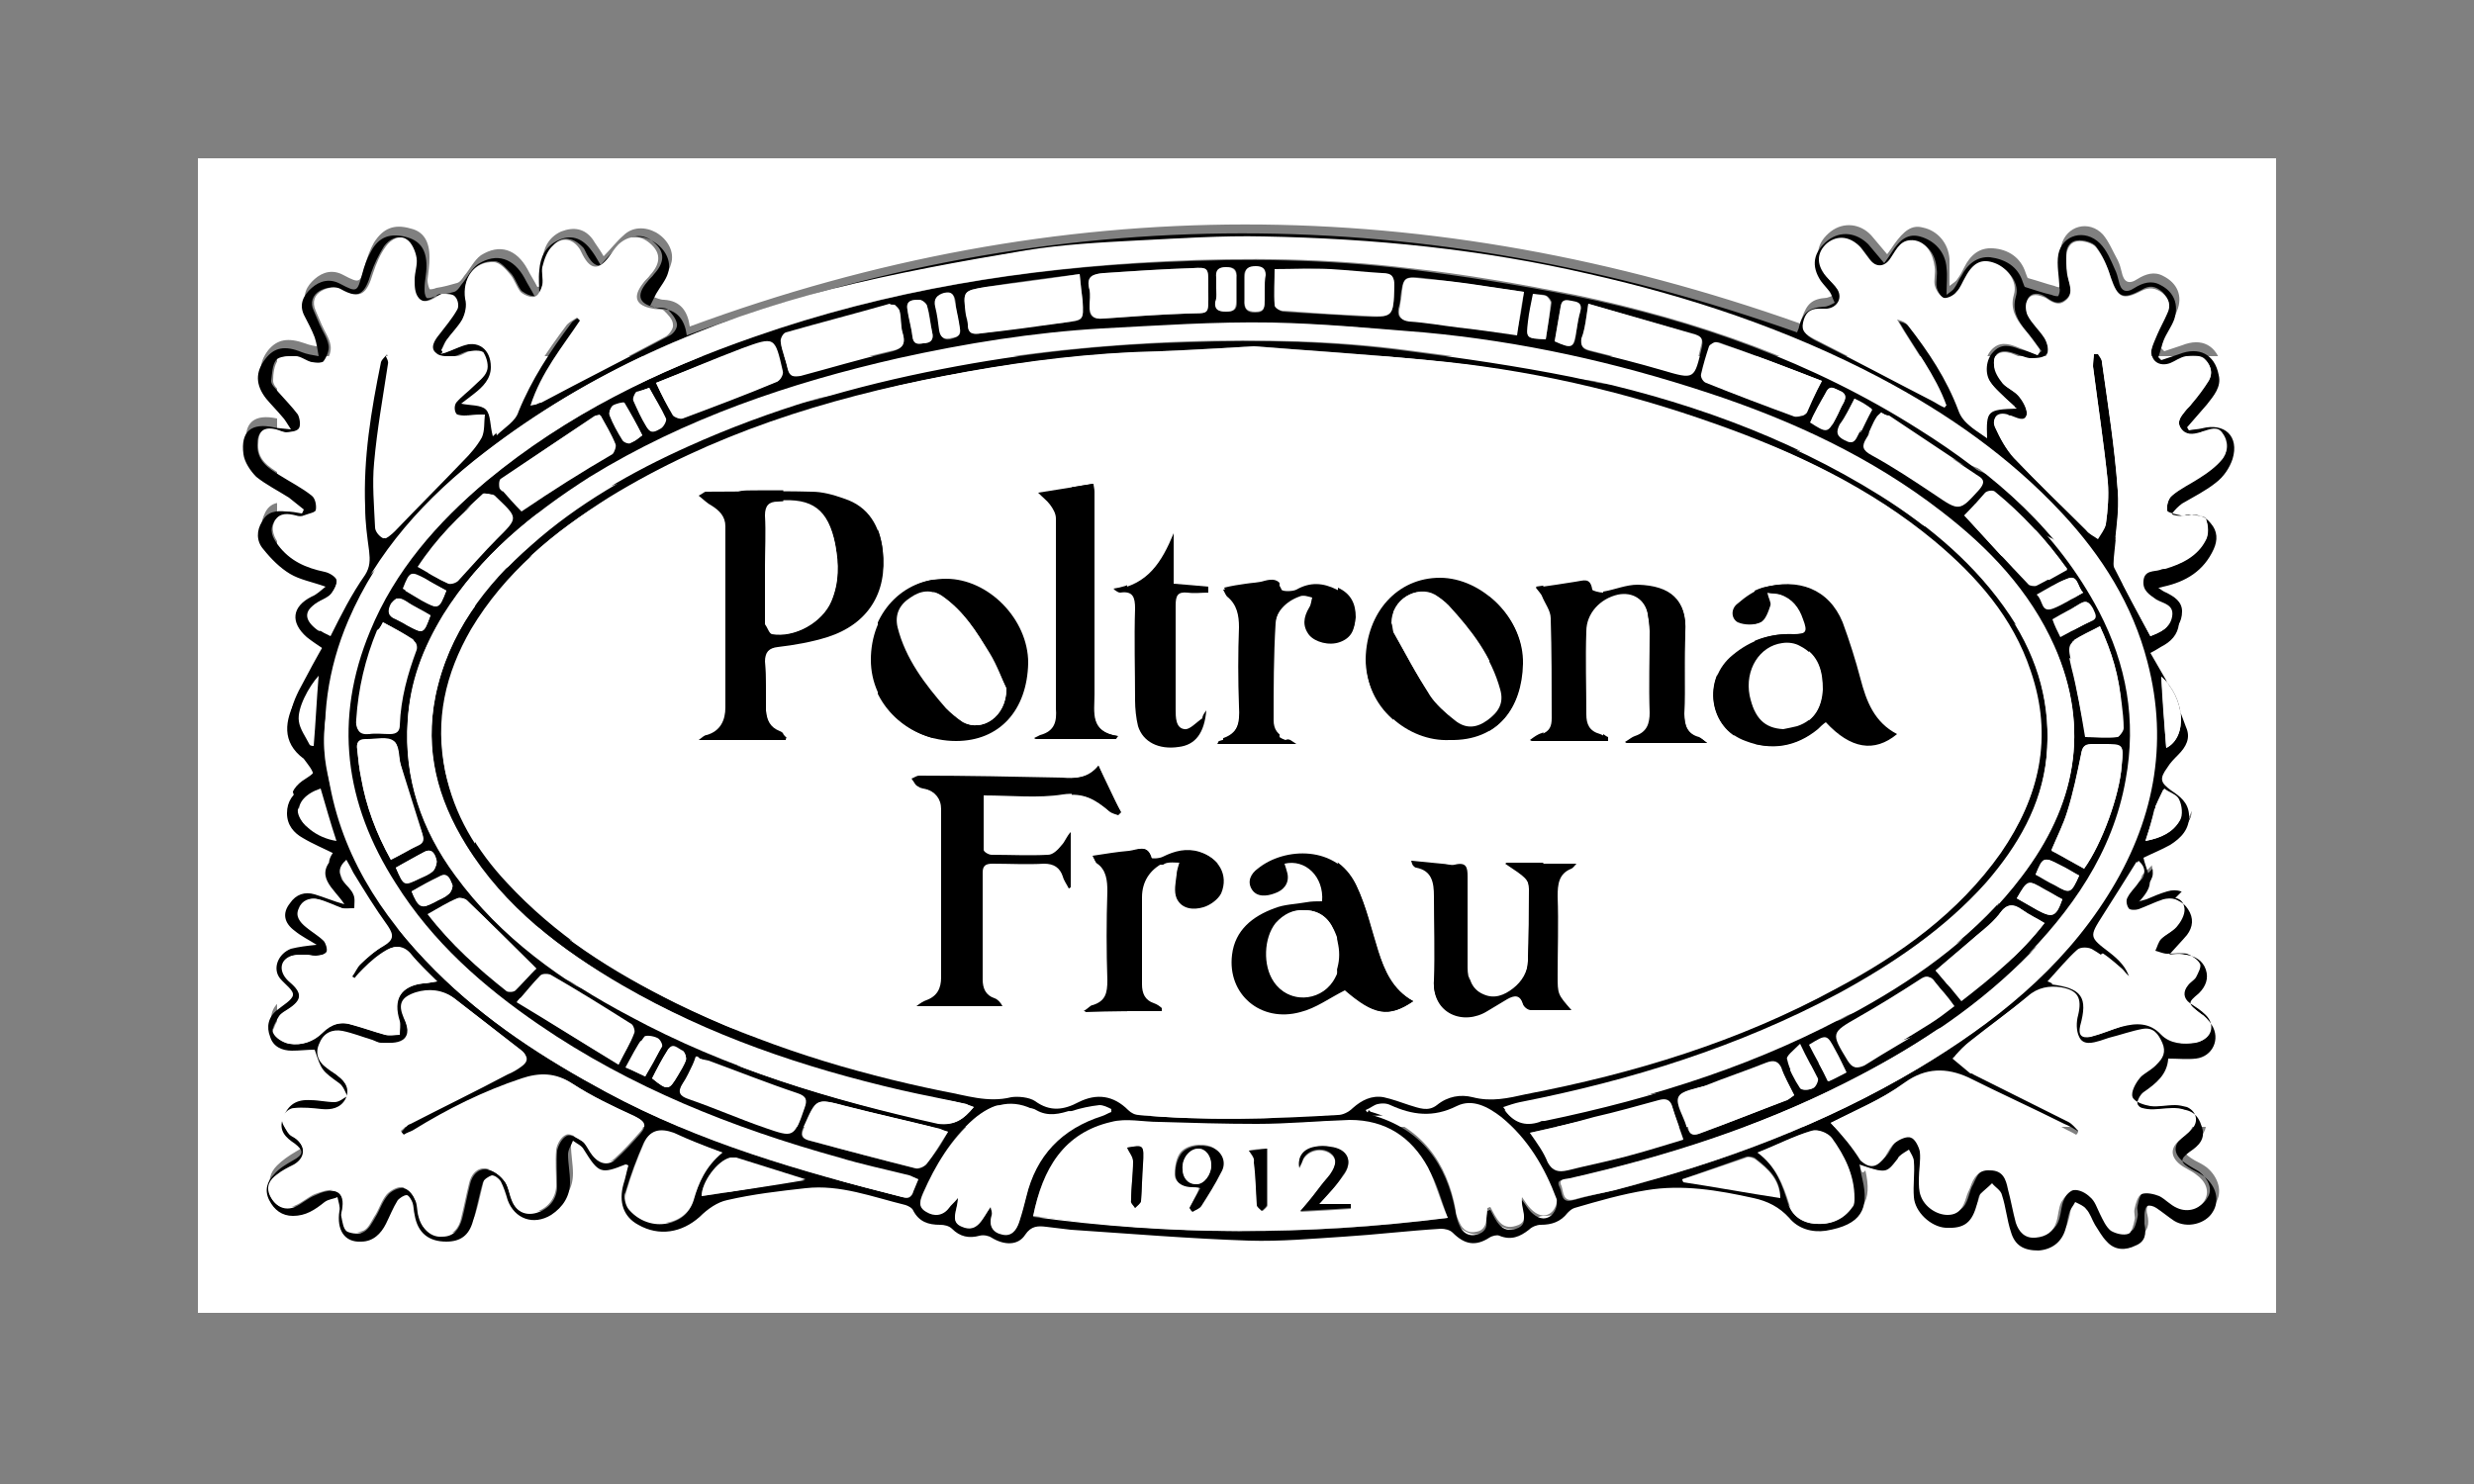 <?xml version="1.0" encoding="utf-8"?>
<!-- Generator: Adobe Illustrator 27.9.0, SVG Export Plug-In . SVG Version: 6.00 Build 0)  -->
<svg version="1.1" id="Layer_1" xmlns="http://www.w3.org/2000/svg" xmlns:xlink="http://www.w3.org/1999/xlink" x="0px" y="0px"
	 viewBox="0 0 250 150" style="enable-background:new 0 0 250 150;" xml:space="preserve">
<rect x="0" y="0" width="250" height="150" fill="#808080" stroke="none"/>
<style type="text/css">
	.Drop_x0020_Shadow{fill:none;}
	.Outer_x0020_Glow_x0020_5_x0020_pt{fill:none;}
	.Blue_x0020_Neon{fill:none;stroke:#8AACDA;stroke-width:7;stroke-linecap:round;stroke-linejoin:round;}
	.Chrome_x0020_Highlight{fill:url(#SVGID_1_);stroke:#FFFFFF;stroke-width:0.363;stroke-miterlimit:1;}
	.Jive_GS{fill:#FFDD00;}
	.Alyssa_GS{fill:#A6D0E4;}
	.st0{fill:#FFFFFF;}
</style>
<linearGradient id="SVGID_1_" gradientUnits="userSpaceOnUse" x1="0" y1="0" x2="6.123234e-17" y2="-1">
	<stop  offset="0" style="stop-color:#656565"/>
	<stop  offset="0.618" style="stop-color:#1B1B1B"/>
	<stop  offset="0.629" style="stop-color:#545454"/>
	<stop  offset="0.983" style="stop-color:#3E3E3E"/>
</linearGradient>
<g>
	<g>
		<path class="st0" d="M28,113.9c0-26,0-51.9,0-77.9c66.6,0,133.2,0,199.9,0c0,26,0,51.9,0,77.9C161.2,113.9,94.6,113.9,28,113.9z
			 M130,113c4.2-0.1,9.5-0.3,14.9-0.5c2.5-0.1,5-0.3,7.5-0.5c3-0.3,6-0.6,9-0.9c2.9-0.3,5.8-0.7,8.8-1.2c4.9-0.8,9.8-1.7,14.7-2.9
			c6.8-1.7,13.5-3.8,19.9-6.7c4.6-2.1,9-4.6,12.9-7.8c2.8-2.4,5.3-5.1,7.1-8.3c1.9-3.6,2.7-7.4,2.3-11.5c-0.3-2.9-1.3-5.6-2.8-8.1
			c-2.2-3.6-5.3-6.5-8.7-9c-4.6-3.4-9.7-5.9-15-8c-8.4-3.3-17.2-5.5-26.1-7.1c-5.3-1-10.6-1.7-15.9-2.3c-3.7-0.4-7.4-0.7-11.1-0.9
			c-3.5-0.2-7-0.4-10.5-0.5c-4.6-0.1-9.2-0.2-13.8-0.1c-4.5,0.1-9.1,0.3-13.6,0.5c-2.3,0.1-4.7,0.3-7,0.5c-2.9,0.3-5.7,0.6-8.6,0.9
			c-3.3,0.4-6.7,0.9-10,1.4c-4.4,0.7-8.8,1.6-13.1,2.7C64,44.5,57.3,46.6,51,49.5c-4.4,2-8.7,4.4-12.4,7.5c-2.9,2.4-5.4,5-7.2,8.3
			c-2.3,4.1-3,8.4-2.2,12.9c0.6,3.3,2,6.2,4,8.8c2.6,3.5,6,6.2,9.6,8.6c3.8,2.5,7.9,4.5,12.2,6.2c5.3,2.1,10.8,3.8,16.3,5.1
			c5.1,1.3,10.3,2.3,15.5,3c3.5,0.5,7,1,10.5,1.4c3.1,0.3,6.1,0.6,9.2,0.8c3.7,0.3,7.4,0.5,11.1,0.6
			C121.3,112.9,125.1,112.9,130,113z"/>
		<path d="M130,113c-4.9-0.1-8.7-0.1-12.4-0.2c-3.7-0.1-7.4-0.3-11.1-0.6c-3.1-0.2-6.1-0.5-9.2-0.8c-3.5-0.4-7-0.9-10.5-1.4
			c-5.2-0.8-10.4-1.8-15.5-3c-5.6-1.4-11-3-16.3-5.1c-4.2-1.7-8.3-3.7-12.2-6.2c-3.6-2.4-7-5.1-9.6-8.6c-2-2.6-3.4-5.5-4-8.8
			c-0.8-4.6-0.1-8.9,2.2-12.9c1.8-3.3,4.3-5.9,7.2-8.3c3.8-3.1,8-5.5,12.4-7.5c6.4-2.9,13-5,19.8-6.7c4.3-1.1,8.7-2,13.1-2.7
			c3.3-0.5,6.7-1,10-1.4c2.9-0.4,5.7-0.7,8.6-0.9c2.3-0.2,4.7-0.4,7-0.5c4.5-0.2,9.1-0.4,13.6-0.5c4.6-0.1,9.2,0,13.8,0.1
			c3.5,0.1,7,0.2,10.5,0.5c3.7,0.2,7.4,0.6,11.1,0.9c5.3,0.5,10.6,1.3,15.9,2.3c8.9,1.6,17.6,3.8,26.1,7.1c5.3,2.1,10.4,4.6,15,8
			c3.4,2.5,6.5,5.4,8.7,9c1.5,2.5,2.5,5.2,2.8,8.1c0.4,4.1-0.4,7.9-2.3,11.5c-1.8,3.3-4.2,6-7.1,8.3c-3.9,3.2-8.3,5.7-12.9,7.8
			c-6.4,2.9-13.1,5-19.9,6.7c-4.8,1.2-9.7,2.2-14.7,2.9c-2.9,0.5-5.8,0.8-8.8,1.2c-3,0.4-6,0.7-9,0.9c-2.5,0.2-5,0.4-7.5,0.5
			C139.5,112.7,134.2,112.9,130,113z M126.4,109.2c9.3,0,16.9-0.2,24.4-0.8c2.8-0.2,5.5-0.4,8.3-0.7c3.2-0.4,6.3-0.8,9.5-1.2
			c4.9-0.7,9.7-1.6,14.5-2.7c5.7-1.3,11.3-3,16.8-5.2c4.7-1.9,9.2-4.1,13.3-7.1c2.7-1.9,5-4.1,6.9-6.9c2.1-3,3.3-6.4,3.2-10.1
			c-0.1-3.2-1.1-6.1-2.8-8.7c-1.8-2.9-4.3-5.2-7-7.2c-3.9-2.9-8.2-5.1-12.7-6.9c-9-3.7-18.5-5.9-28.1-7.6c-3.5-0.6-7-1.1-10.5-1.5
			c-2.9-0.4-5.9-0.7-8.8-0.9c-2.4-0.2-4.8-0.4-7.2-0.5c-3.6-0.2-7.2-0.4-10.8-0.4c-4.8-0.1-9.6-0.1-14.4,0
			c-4.6,0.1-9.1,0.3-13.7,0.6c-2.7,0.1-5.5,0.4-8.2,0.7c-3.2,0.3-6.4,0.7-9.6,1.2c-3.3,0.5-6.6,1-9.8,1.6c-3.5,0.7-6.9,1.5-10.3,2.3
			c-5.5,1.4-10.9,3.2-16.2,5.5c-3.8,1.7-7.5,3.7-10.9,6.2c-2.6,2-5,4.2-6.7,7c-3.5,5.5-3.8,11.2-0.8,17.1c1.5,2.9,3.7,5.2,6.1,7.2
			c3.1,2.6,6.5,4.6,10.1,6.4c5.9,2.9,12.1,4.9,18.5,6.6c8.3,2.1,16.7,3.6,25.2,4.5c3.7,0.4,7.4,0.8,11.2,1.1c3.3,0.3,6.6,0.4,10,0.5
			C119.9,109.1,124,109.1,126.4,109.2z"/>
		<path class="st0" d="M126.4,109.2c-2.3-0.1-6.4-0.1-10.5-0.2c-3.3-0.1-6.7-0.3-10-0.5c-3.7-0.3-7.5-0.6-11.2-1.1
			c-8.5-0.9-16.9-2.4-25.2-4.5c-6.3-1.6-12.6-3.7-18.5-6.6c-3.6-1.7-7.1-3.8-10.1-6.4c-2.4-2.1-4.6-4.4-6.1-7.2
			c-3-5.8-2.7-11.5,0.8-17.1c1.8-2.8,4.1-5,6.7-7c3.4-2.5,7-4.5,10.9-6.2c5.2-2.3,10.6-4.1,16.2-5.5c3.4-0.8,6.8-1.6,10.3-2.3
			c3.2-0.6,6.5-1.1,9.8-1.6c3.2-0.5,6.4-0.8,9.6-1.2c2.7-0.3,5.5-0.5,8.2-0.7c4.6-0.2,9.1-0.5,13.7-0.6c4.8-0.1,9.6-0.1,14.4,0
			c3.6,0.1,7.2,0.3,10.8,0.4c2.4,0.1,4.8,0.3,7.2,0.5c2.9,0.3,5.9,0.5,8.8,0.9c3.5,0.4,7,0.9,10.5,1.5c9.6,1.6,19,3.9,28.1,7.6
			c4.5,1.8,8.8,4,12.7,6.9c2.7,2,5.2,4.3,7,7.2c1.7,2.7,2.7,5.5,2.8,8.7c0.1,3.7-1.1,7.1-3.2,10.1c-1.9,2.7-4.3,4.9-6.9,6.9
			c-4.1,3-8.6,5.2-13.3,7.1c-5.5,2.2-11.1,3.8-16.8,5.2c-4.8,1.1-9.7,2-14.5,2.7c-3.2,0.4-6.3,0.9-9.5,1.2c-2.8,0.3-5.5,0.5-8.3,0.7
			C143.2,108.9,135.7,109.1,126.4,109.2z M167.6,68.3c0,0,0.1,0,0.1,0c3.1,10.9,6.2,21.8,9.3,32.7c1.8-0.4,3.6-0.7,5.3-1.1
			c0.4-0.1,0.5-0.2,0.5-0.6c0-16.3,0-32.6,0-48.9c0-0.2,0-0.3,0-0.5c-1.8-0.4-3.6-0.8-5.5-1.2c0,11,0,22,0,32.9
			c-0.1-0.1-0.2-0.3-0.2-0.4c-2.1-7.8-4.3-15.6-6.4-23.3c-0.9-3.4-1.9-6.9-2.8-10.3c-0.1-0.2-0.1-0.3-0.4-0.4
			c-0.6-0.1-1.1-0.2-1.7-0.2c-1.3-0.2-2.5-0.3-3.8-0.4c0,18.9,0,37.8,0,56.7c0.1,0,0.3,0,0.4,0c1.6-0.2,3.1-0.5,4.7-0.7
			c0.5-0.1,0.5-0.3,0.5-0.7c0-11,0-22.1,0-33.1C167.6,68.6,167.6,68.4,167.6,68.3z M135.2,74.8C135.2,74.8,135.2,74.8,135.2,74.8
			c0,7.5,0,15,0,22.5c0,0.6,0,1.2,0.1,1.7c0.3,2.4,1.6,4.2,3.9,5c1.4,0.5,2.8,0.7,4.3,0.7c2.2,0,4.5-0.1,6.7-0.6
			c1.5-0.3,2.8-0.9,3.9-2c1.4-1.4,1.8-3.1,1.9-5c0-9.2,0-18.5,0-27.7c0-5.7,0-11.4,0-17.1c0-1-0.2-1.9-0.6-2.8
			c-0.8-1.9-2.3-3-4.2-3.7c-1.6-0.6-3.3-0.7-5-0.8c-1.8-0.1-3.5-0.2-5.3,0.1c-1.4,0.3-2.7,0.7-3.8,1.7c-1.3,1.3-1.8,2.9-1.8,4.7
			C135.2,59.3,135.2,67,135.2,74.8z M113.9,104.7c0-0.2,0-0.4,0-0.6c0-5.4,0-10.8,0-16.2c0-0.5,0-0.5,0.5-0.5c2.2,0,4.3,0,6.5,0
			c1.2,0,2.3-0.1,3.5-0.4c1.9-0.5,3.5-1.6,4.3-3.5c0.4-1,0.6-2.1,0.6-3.2c0-9.6,0-19.2,0-28.9c0-0.6,0-1.2-0.1-1.8
			c-0.2-2.3-1.6-4.1-3.8-4.7c-0.8-0.2-1.7-0.3-2.5-0.3c-4.5,0-9,0.3-13.5,0.6c-0.4,0-0.7,0.1-1.1,0.1c0,19.7,0,39.4,0,59.2
			C110.2,104.6,112,104.6,113.9,104.7z M73.7,49.9c0,0.2,0,0.4,0,0.5c0,14.3,0,28.6,0,42.9c0,0.2,0,0.5,0,0.7c0.1,1.4,0.3,2.8,1.1,4
			c0.9,1.4,2.2,2.2,3.7,2.7c1.6,0.5,3.3,0.9,5,1.2c2,0.4,4,0.6,6,0.4c2.3-0.3,3.9-1.5,4.5-3.8c0.3-1.1,0.4-2.2,0.4-3.4
			c0-16.1,0-32.2,0-48.2c0-0.2,0-0.3,0-0.5c-0.1,0-0.2,0-0.3,0c-1.6,0.2-3.1,0.4-4.7,0.6c-0.6,0.1-0.6,0.1-0.6,0.7
			c0,15.4,0,30.8,0,46.1c0,0.3,0,0.7,0,1c-0.1,1.2-0.8,1.9-2,1.9c-1,0-2-0.1-3-0.3c-1-0.2-2.1-0.5-3-0.8c-0.9-0.3-1.5-0.9-1.6-1.9
			c-0.1-0.3,0-0.6,0-1c0-14.5,0-29,0-43.4c0-0.2,0-0.3,0-0.6C77.3,49.1,75.6,49.5,73.7,49.9z M67.7,74.8c0-2.1,0-4.3,0-6.4
			c0-3.2,0-6.4,0-9.6c0-1.5-0.3-2.8-1.4-3.9c-1.5-1.6-3.5-1.9-5.5-1.3c-4.3,1.3-8.4,3.1-12.3,5.3c-0.3,0.2-0.4,0.4-0.4,0.7
			c0,7,0,14.1,0,21.1c0,3.2,0,6.4,0,9.6c0,0.2,0.1,0.4,0.3,0.5c0.4,0.2,0.8,0.5,1.3,0.7c3.8,2,7.8,3.5,11.9,4.9
			c0.2,0.1,0.5,0.1,0.8,0.2c2,0.1,3.5-0.8,4.5-2.5c0.7-1,0.9-2.2,0.9-3.4C67.7,85.4,67.7,80.1,67.7,74.8z M196.5,95.8
			c0.1,0,0.2-0.1,0.3-0.1c1.6-0.6,3.1-1.3,4.7-1.9c0.4-0.1,0.5-0.3,0.5-0.7c0-10.1,0-20.2,0-30.3c0-0.2,0-0.3,0-0.6
			c2.7,1.3,5.2,2.8,7.6,4.6c0-0.1,0-0.2,0-0.2c0-2.1,0-4.1,0-6.2c0-0.1-0.1-0.3-0.2-0.4c-0.6-0.4-1.3-0.8-1.9-1.1
			c-5.3-3.1-10.9-5.2-16.8-6.8c-0.6-0.2-1.2-0.3-1.7-0.5c0,0.1,0,0.1,0,0.1c0,1.8,0,3.6,0,5.4c0,0.2,0.1,0.3,0.3,0.3
			c2.4,0.5,4.7,1.3,6.9,2.2c0.4,0.1,0.5,0.3,0.5,0.8c0,11.6,0,23.3,0,34.9C196.5,95.4,196.5,95.6,196.5,95.8z"/>
		<path d="M167.6,68.3c0,0.2,0,0.3,0,0.5c0,11,0,22.1,0,33.1c0,0.4-0.1,0.6-0.5,0.7c-1.6,0.2-3.1,0.5-4.7,0.7c-0.1,0-0.2,0-0.4,0
			c0-18.9,0-37.7,0-56.7c1.3,0.1,2.5,0.3,3.8,0.4c0.6,0.1,1.1,0.2,1.7,0.2c0.3,0,0.3,0.1,0.4,0.4c0.9,3.4,1.9,6.9,2.8,10.3
			c2.1,7.8,4.3,15.6,6.4,23.3c0,0.1,0.1,0.3,0.2,0.4c0-10.9,0-21.9,0-32.9c1.9,0.4,3.6,0.8,5.5,1.2c0,0.2,0,0.3,0,0.5
			c0,16.3,0,32.6,0,48.9c0,0.4-0.1,0.6-0.5,0.6c-1.8,0.3-3.5,0.7-5.3,1.1c-3.1-10.9-6.2-21.8-9.3-32.7
			C167.6,68.3,167.6,68.3,167.6,68.3z"/>
		<path d="M135.2,74.8c0-7.8,0-15.5,0-23.3c0-1.8,0.5-3.4,1.8-4.7c1.1-1,2.4-1.5,3.8-1.7c1.8-0.3,3.5-0.2,5.3-0.1
			c1.7,0.1,3.4,0.3,5,0.8c1.9,0.6,3.4,1.7,4.2,3.7c0.4,0.9,0.6,1.9,0.6,2.8c0,5.7,0,11.4,0,17.1c0,9.2,0,18.5,0,27.7
			c0,1.9-0.5,3.6-1.9,5c-1.1,1.1-2.5,1.7-3.9,2c-2.2,0.5-4.4,0.6-6.7,0.6c-1.5,0-2.9-0.1-4.3-0.7c-2.3-0.9-3.6-2.6-3.9-5
			c-0.1-0.6-0.1-1.2-0.1-1.7C135.2,89.8,135.2,82.3,135.2,74.8C135.2,74.8,135.2,74.8,135.2,74.8z M150.5,74.9c0-6.9,0-13.8,0-20.7
			c0-0.2,0-0.4,0-0.7c-0.1-1.5-0.7-2.3-2.1-2.7c-1.6-0.4-3.1-0.6-4.7-0.4c-1.8,0.2-2.8,1.3-2.8,3c0,14.2,0,28.5,0,42.7
			c0,1.6,0.8,2.6,2.3,3c1.6,0.4,3.1,0.3,4.7,0c2.2-0.4,2.8-1.5,2.7-3.3c0-0.1,0-0.2,0-0.2C150.5,88.6,150.5,81.7,150.5,74.9z"/>
		<path d="M113.9,104.7c-1.9-0.1-3.7-0.1-5.6-0.2c0-19.7,0-39.4,0-59.2c0.4,0,0.7-0.1,1.1-0.1c4.5-0.4,9-0.6,13.5-0.6
			c0.8,0,1.7,0.1,2.5,0.3c2.2,0.6,3.6,2.5,3.8,4.7c0,0.6,0.1,1.2,0.1,1.8c0,9.6,0,19.2,0,28.9c0,1.1-0.1,2.2-0.6,3.2
			c-0.8,1.9-2.4,2.9-4.3,3.5c-1.1,0.3-2.3,0.4-3.5,0.4c-2.2,0-4.3,0-6.5,0c-0.5,0-0.5,0-0.5,0.5c0,5.4,0,10.8,0,16.2
			C113.9,104.3,113.9,104.5,113.9,104.7z M113.9,50.4c0,10.5,0,20.9,0,31.4c0.1,0,0.1,0,0.1,0c2.5,0.1,5.1,0.1,7.6,0.1
			c1.2,0,1.9-0.6,1.9-1.8c0.1-1.3,0.1-2.7,0.1-4.1c0-8.1,0-16.3,0-24.4c0-1.1-0.4-1.5-1.4-1.5c-2.5,0-5.1,0.1-7.6,0.1
			C114.4,50.4,114.2,50.4,113.9,50.4z"/>
		<path d="M73.7,49.9c1.8-0.4,3.6-0.8,5.4-1.2c0,0.2,0,0.4,0,0.6c0,14.5,0,29,0,43.4c0,0.3,0,0.7,0,1c0.2,1,0.8,1.6,1.6,1.9
			c1,0.3,2,0.6,3,0.8c1,0.2,2,0.3,3,0.3c1.2,0,1.9-0.7,2-1.9c0-0.3,0-0.7,0-1c0-15.4,0-30.8,0-46.1c0-0.6,0-0.6,0.6-0.7
			c1.6-0.2,3.1-0.4,4.7-0.6c0.1,0,0.1,0,0.3,0c0,0.2,0,0.3,0,0.5c0,16.1,0,32.2,0,48.2c0,1.1-0.1,2.3-0.4,3.4
			c-0.7,2.3-2.2,3.5-4.5,3.8c-2,0.3-4,0.1-6-0.4c-1.7-0.3-3.4-0.7-5-1.2c-1.5-0.5-2.8-1.3-3.7-2.7c-0.8-1.2-1-2.6-1.1-4
			c0-0.2,0-0.5,0-0.7c0-14.3,0-28.6,0-42.9C73.7,50.3,73.7,50.1,73.7,49.9z"/>
		<path d="M67.7,74.8c0,5.3,0,10.6,0,15.9c0,1.2-0.2,2.4-0.9,3.4c-1,1.6-2.5,2.6-4.5,2.5c-0.3,0-0.5-0.1-0.8-0.2
			c-4-1.4-8.1-2.9-11.9-4.9c-0.4-0.2-0.8-0.5-1.3-0.7c-0.2-0.1-0.3-0.3-0.3-0.5c0-3.2,0-6.4,0-9.6c0-7,0-14.1,0-21.1
			c0-0.3,0.1-0.5,0.4-0.7c3.9-2.2,8-4.1,12.3-5.3c2-0.6,4-0.2,5.5,1.3c1.1,1.1,1.4,2.4,1.4,3.9c0,3.2,0,6.4,0,9.6
			C67.7,70.5,67.7,72.7,67.7,74.8z M62.1,74.9c0-4.5,0-8.9,0-13.4c0-1.6-0.9-2.3-2.4-1.7c-1.9,0.7-3.8,1.5-5.7,2.3
			c-0.2,0.1-0.3,0.3-0.3,0.5c0,1.4,0,2.9,0,4.3c0,6.7,0,13.4,0,20.1c0,0.3,0.1,0.5,0.4,0.6c1.5,0.7,3.1,1.3,4.6,2
			c0.4,0.2,0.9,0.4,1.3,0.5c1.1,0.3,1.8-0.2,1.9-1.3c0-0.2,0-0.5,0-0.7C62.1,83.7,62.1,79.3,62.1,74.9z"/>
		<path d="M196.5,95.8c0-0.2,0-0.4,0-0.6c0-11.6,0-23.3,0-34.9c0-0.4-0.1-0.6-0.5-0.8c-2.3-0.9-4.6-1.7-6.9-2.2
			c-0.2,0-0.3-0.1-0.3-0.3c0-1.8,0-3.6,0-5.4c0,0,0,0,0-0.1c0.6,0.2,1.2,0.3,1.7,0.5c5.9,1.6,11.5,3.8,16.8,6.8
			c0.7,0.4,1.3,0.8,1.9,1.1c0.1,0.1,0.2,0.3,0.2,0.4c0,2.1,0,4.1,0,6.2c0,0,0,0.1,0,0.2c-2.4-1.7-4.9-3.2-7.6-4.6c0,0.2,0,0.4,0,0.6
			c0,10.1,0,20.2,0,30.3c0,0.4-0.1,0.6-0.5,0.7c-1.6,0.6-3.1,1.3-4.7,1.9C196.7,95.8,196.7,95.8,196.5,95.8z"/>
		<path class="st0" d="M150.5,74.9c0,6.8,0,13.7,0,20.5c0,0.1,0,0.2,0,0.2c0.1,1.9-0.5,2.9-2.7,3.3c-1.6,0.3-3.1,0.4-4.7,0
			c-1.6-0.4-2.3-1.3-2.3-3c0-14.2,0-28.5,0-42.7c0-1.7,1-2.8,2.8-3c1.6-0.2,3.2,0,4.7,0.4c1.5,0.4,2.1,1.2,2.1,2.7
			c0,0.2,0,0.4,0,0.7C150.5,61.1,150.5,68,150.5,74.9z"/>
		<path class="st0" d="M113.9,50.4c0.3,0,0.5,0,0.7,0c2.5,0,5.1-0.1,7.6-0.1c1,0,1.4,0.4,1.4,1.5c0,8.1,0,16.3,0,24.4
			c0,1.4,0,2.7-0.1,4.1c-0.1,1.2-0.8,1.8-1.9,1.8c-2.5,0-5.1-0.1-7.6-0.1c0,0-0.1,0-0.1,0C113.9,71.3,113.9,60.9,113.9,50.4z"/>
		<path class="st0" d="M62.1,74.9c0,4.4,0,8.8,0,13.2c0,0.2,0,0.5,0,0.7c-0.2,1.1-0.8,1.6-1.9,1.3c-0.5-0.1-0.9-0.3-1.3-0.5
			c-1.5-0.7-3.1-1.4-4.6-2c-0.3-0.1-0.4-0.3-0.4-0.6c0-6.7,0-13.4,0-20.1c0-1.4,0-2.9,0-4.3c0-0.2,0-0.4,0.3-0.5
			c1.9-0.8,3.8-1.6,5.7-2.3c1.5-0.6,2.4,0.2,2.4,1.7C62.1,66,62.1,70.4,62.1,74.9z"/>
	</g>
</g>
<g>
	<g>
		<path class="st0" d="M20,16c70,0,140,0,210,0c0,38.9,0,77.8,0,116.7c-70,0-140,0-210,0C20,93.8,20,54.9,20,16z M187.9,117.7
			c2.6,0.9,2.6,0.9,4.1-1.4c0.1-0.1,0.1-0.2,0.2-0.3c0.3-0.2,0.7-0.5,1-0.7c0.2,0.4,0.4,0.8,0.5,1.2c0,1.2-0.1,2.4,0,3.6
			c0.1,1.5,1.7,3,3.2,3.1c1.8,0.1,2.7-0.5,3.2-2.5c0.1-0.3,0.1-0.7,0.3-0.9c0.3-0.4,0.8-0.7,1.2-1.1c0.3,0.4,0.8,0.8,1,1.2
			c0.4,1.2,0.5,2.5,0.9,3.7c0.5,1.4,1.3,1.9,2.8,1.9c1.4,0,2.3-0.7,2.7-2.1c0.2-0.6,0.2-1.1,0.4-1.7c0.1-0.4,0.4-0.7,0.6-1.1
			c0.4,0.2,0.8,0.4,1.1,0.7c0.4,0.5,0.5,1.1,0.9,1.6c0.4,0.6,0.7,1.2,1.2,1.7c0.8,0.9,1.8,0.9,2.9,0.4c1-0.5,1.1-1.3,0.9-2.2
			c-0.1-0.3-0.1-0.6,0-0.9c0-0.3,0.1-0.8,0.3-0.9c0.2-0.1,0.7,0,0.9,0.2c0.6,0.4,1.2,0.9,1.8,1.3c1.4,0.7,3.2,0.3,3.9-0.9
			c0.7-1.1,0.3-2.6-0.9-3.6c-0.4-0.3-0.8-0.5-1.2-0.7c-1.2-0.7-1.3-1-0.2-1.8c0.9-0.6,1.6-1.3,1.2-2.5c-0.4-1.3-1.1-1.8-2.6-1.8
			c-0.9,0-1.8,0.2-2.7,0.2c-0.4,0-1-0.4-1.2-0.7c-0.1-0.2,0.3-0.9,0.6-1.2c1.3-0.8,2.4-1.8,2.5-3.4c1,0,1.9,0.1,2.8,0
			c1.7-0.2,2.5-2,1.6-3.4c-0.3-0.5-0.8-0.9-1.2-1.2c-1.2-1-1.3-1-0.1-2c0.8-0.7,1.1-1.5,0.7-2.4c-0.4-1-1.1-1.5-2.1-1.5
			c-0.5,0-1,0-1.6,0c0.7-0.8,1.3-1.3,1.8-2c0.6-0.8,0.7-1.7,0.1-2.6c-0.5-0.9-1.4-1.2-2.4-0.9c-0.7,0.2-1.4,0.5-2.1,0.8
			c-0.4,0.1-0.7,0.2-1.3,0.4c0.8-1.1,1.6-1.8,1.9-2.7c0.2-0.8-0.3-1.8-0.6-2.8c0.8-0.4,1.8-0.8,2.7-1.3c1.1-0.7,2-1.5,1.9-3.1
			c-0.1-1.2-0.9-1.8-1.8-2.4c-1.1-0.8-1.2-1.2-0.4-2.3c0.3-0.5,0.7-0.9,1.1-1.3c0.8-0.8,1.2-1.7,0.8-2.8c-0.7-1.6-1.4-3.3-2.1-4.9
			c-0.4-0.9-1-1.7-1.5-2.6c0.6-0.3,1-0.5,1.4-0.8c0.9-0.6,1.5-1.4,1.5-2.5c0-1-0.8-1.5-1.6-1.9c-0.5-0.2-0.9-0.6-1.5-1
			c0.4-0.2,0.5-0.3,0.7-0.3c0.3-0.1,0.5-0.1,0.8-0.2c2.3-0.5,4.1-1.6,5.1-3.8c0.4-0.9,0.4-1.8-0.3-2.6c-0.7-0.8-1.5-1-2.5-0.8
			c-0.4,0.1-0.9,0.1-1.3,0.1c0-0.1-0.1-0.2-0.1-0.3c0.3-0.3,0.7-0.7,1-1c1.1-0.7,2.4-1.2,3.4-2.1c0.7-0.6,1.4-1.5,1.7-2.4
			c0.7-2.3-0.8-3.7-3.1-3.1c-0.4,0.1-0.8,0.1-1.3,0.2c-0.1-0.1-0.1-0.2-0.2-0.3c0.7-0.8,1.4-1.5,2-2.3c0.7-0.9,1.5-1.8,1.2-3
			c-0.5-2.1-2-2.9-4-2.1c-0.6,0.2-1.2,0.4-1.8,0.6c-0.1-0.1-0.2-0.2-0.3-0.3c0.1-0.5,0.2-1.1,0.5-1.6c0.3-0.7,0.8-1.4,1.1-2.2
			c0.6-1.5,0-2.8-1.4-3.5c-0.9-0.5-1.8-0.2-2.6,0.3c-0.9,0.6-1.4,0.3-1.6-0.7c-0.1-0.4-0.2-0.8-0.4-1.2c-0.5-0.9-0.9-1.9-1.5-2.6
			c-1.4-1.5-3.7-0.9-4.2,1.1c-0.2,1.1,0,2.3,0.1,3.4c0,0.3,0,0.6-0.1,0.8c-0.1,0.1-0.5,0-0.7-0.1c-0.8-0.2-1.6-0.5-2.7-0.8
			c0,0-0.1-0.2-0.2-0.5c-0.5-1.6-1.8-2.4-3.3-2.5c-1.4-0.1-2.3,0.7-2.9,1.9c-0.2,0.4-0.4,0.8-0.7,1.2c-0.1,0.2-0.4,0.4-0.8,0.7
			c0-1.1,0-1.9,0-2.7c-0.1-1.6-1.2-2.9-2.7-3.2c-1.1-0.3-1.9,0.3-2.9,1.7c-0.2,0.3-0.4,0.6-0.7,1c-0.6-0.7-1.1-1.3-1.6-1.9
			c-1.1-1.2-2.8-1.4-4.1-0.4c-1.4,1.1-1.7,2.5-0.7,4.1c0.3,0.4,0.6,0.7,0.9,1.1c0.2,0.3,0.4,0.7,0.5,1.1c-0.4,0.1-0.7,0.3-1.1,0.4
			c-1.5,0.1-2,0.6-2.5,2c-0.1,0.3-0.2,0.5-0.2,0.6c-37.5-13.3-74.8-13.5-112.2,0.3c-0.2-1.5-0.9-2.6-2.6-2.7c-0.4,0-0.8-0.2-1.1-0.3
			c0.2-0.4,0.3-0.8,0.6-1.2c0.4-0.7,1-1.3,1.2-2.1c0.4-1.2-0.3-2.5-1.5-3.2c-1.1-0.6-2.4-0.6-3.3,0.3c-0.7,0.6-1.3,1.4-2,2.1
			c-0.4-0.7-0.8-1.2-1.1-1.7c-0.8-1.1-1.9-1.3-3.2-0.8c-1.3,0.6-1.8,1.7-1.9,3c-0.1,0.8,0,1.6,0,2.5c-0.2,0-0.3,0.1-0.5,0.1
			c-0.3-0.6-0.7-1.2-1-1.8c-1.1-2-2.8-2.6-4.7-1.4c-0.7,0.5-1.1,1.4-1.7,2.1c-0.2,0.3-0.4,0.6-0.7,0.7c-0.7,0.2-1.4,0.4-2.1,0.5
			c-0.2,0.1-0.7,0.2-0.7,0.1c-0.1-0.2-0.2-0.6-0.2-0.9c0.1-0.8,0.2-1.5,0.2-2.3c0-1.6-0.6-2.6-1.9-2.9c-1.7-0.5-2.8,0-3.7,1.4
			c-0.4,0.7-0.7,1.5-0.9,2.3c-0.5,1.8-0.5,1.9-2.2,1c-1.1-0.6-2.1-0.3-2.9,0.4c-0.8,0.7-1.3,1.6-0.8,2.7c0.3,0.8,0.8,1.5,1.1,2.3
			c0.2,0.6,0.3,1.3,0.4,1.9c-0.6-0.1-1.2-0.2-1.7-0.4c-1.7-0.6-2.8-0.4-3.7,0.7c-1,1.3-1,2.6,0.1,4c0.5,0.6,1.1,1.2,1.6,1.8
			c0.3,0.3,0.5,0.7,0.9,1.3c-0.8-0.1-1.2-0.1-1.7-0.2c-2.3-0.5-3.4,0.4-3.1,2.7c0.1,0.8,0.7,1.8,1.3,2.3c1,0.9,2.2,1.4,3.3,2.1
			c0.5,0.4,1,0.8,1.5,1.2c-0.1,0.1-0.1,0.2-0.2,0.4c-0.5-0.1-1.1-0.1-1.6-0.2c-1-0.1-1.9,0-2.4,1c-0.5,1-0.6,2,0.1,2.8
			c0.8,0.9,1.7,1.8,2.7,2.5c1,0.6,2.2,0.8,3.6,1.3c-0.6,0.4-1,0.8-1.4,1c-2,1-2.2,2.7-0.5,4.1c0.5,0.4,1.1,0.8,1.7,1.2
			c-1,1.7-1.9,3.4-2.8,5.1c-1.1,2.2-1.5,4.3,0.8,6c0.1,0.1,0.2,0.2,0.3,0.4c0.9,1.2,0.9,1.7-0.4,2.5c-1,0.6-1.6,1.4-1.6,2.6
			c0,1.2,0.7,2,1.6,2.5c1.1,0.6,2.2,1.1,3.4,1.7c-2.4,2.1-0.1,3.4,0.8,5c-1.1-0.3-2-0.6-3-1c-1.1-0.4-1.9,0-2.5,0.9
			c-0.7,1-0.5,2,0.5,2.8c0.6,0.5,1.4,0.9,2.2,1.4c-1.1,0.2-1.9,0.2-2.6,0.4c-1.3,0.4-1.9,1.9-1.1,3c0.4,0.6,1.4,1.2,1.3,1.7
			c-0.1,0.6-1,1.1-1.6,1.5c-0.9,0.7-1.1,1.7-0.7,2.7c0.4,1,1.2,1.4,2.2,1.4c0.8,0,1.5-0.1,2.3-0.1c0.7,2.1,0.7,2.1,2.5,3.4
			c0.4,0.3,0.5,0.9,0.8,1.3c-0.4,0.2-0.9,0.6-1.3,0.6c-0.8,0.1-1.6-0.1-2.4-0.2c-1.4-0.1-2.3,0.5-2.8,1.8c-0.5,1.3,0.3,1.9,1.2,2.6
			c1,0.7,0.9,1.1-0.2,1.7c-0.7,0.4-1.4,0.9-1.9,1.4c-0.7,0.7-1,1.6-0.5,2.6c0.5,1,1.3,1.5,2.4,1.6c1.3,0.1,2.3-0.6,3.2-1.4
			c0.3-0.3,0.8-0.4,1.3-0.5c0.1,0.5,0.3,0.9,0.2,1.4c-0.3,1.9,0.5,3.1,2.2,3.1c1.2,0,2-0.8,2.5-1.8c0.4-0.8,0.8-1.6,1.2-2.4
			c0.2-0.3,0.6-0.6,0.9-0.5c0.2,0,0.5,0.5,0.6,0.8c0.1,0.4,0.2,0.8,0.2,1.2c0.3,1.8,1.4,2.7,3.2,2.7c1.4,0,2.3-0.6,2.7-2.1
			c0.4-1.3,0.6-2.6,1-3.9c0.1-0.3,0.5-0.7,0.9-0.7c0.3,0,0.7,0.3,0.9,0.6c0.3,0.6,0.5,1.3,0.7,1.9c0.7,1.9,2.7,2.6,4.4,1.5
			c1.2-0.7,1.9-1.8,1.9-3.3c0-0.9-0.2-1.9-0.2-2.8c0-0.5,0.4-0.9,0.5-1.4c0.4,0.3,0.8,0.5,1.1,0.9c1.5,2.4,1.7,2.5,4.2,1.5
			c0,0,0.1,0,0.3,0.1c-0.2,0.6-0.3,1.2-0.5,1.9c-0.5,1.8,0.1,3.3,1.5,4.1c2.1,1.2,4.4,0.8,6.2-0.8c0.8-0.7,1.8-1.4,2.8-1.7
			c2.6-0.5,5.3-0.9,7.9-1.2c3.5-0.3,6.8,0.9,10.1,1.7c0.3,0.1,0.6,0.3,0.8,0.6c0.6,1.1,1.6,1.4,2.7,1.4c0.4,0,0.9,0.2,1.2,0.4
			c0.8,0.7,1.7,0.9,2.8,0.7c0.4-0.1,0.9,0,1.2,0.2c1.3,0.8,2.7,0.8,3.4-0.3c0.6-0.9,1.3-0.9,2.1-0.8c0.8,0.1,1.7,0.2,2.5,0.3
			c6,0.4,12,0.9,18,1.1c3.2,0.1,6.4-0.2,9.6-0.4c3.3-0.2,6.6-0.5,9.8-0.8c0.4,0,0.9,0.1,1.2,0.4c1.2,1.2,2.3,1.4,3.7,0.5
			c0.3-0.2,0.7-0.3,1-0.2c1.2,0.6,2.1,0.1,3-0.6c0.3-0.3,0.8-0.5,1.2-0.5c1.1,0,2.1-0.3,2.7-1.2c0.2-0.2,0.4-0.5,0.7-0.5
			c2.4-0.6,4.9-1.3,7.3-1.8c3.6-0.6,7.3,0,10.8,0.8c1.4,0.3,2.6,0.9,3.6,2c0.9,1.1,2.3,1.6,3.7,1.3c3.6-0.6,4.4-2.1,3.7-5.2
			C188.1,118.8,188.1,118.3,187.9,117.7z"/>
		<path d="M187.9,117.7c0.1,0.6,0.2,1.1,0.3,1.5c0.7,3-0.1,4.6-3.7,5.2c-1.4,0.2-2.8-0.2-3.7-1.3c-1-1.1-2.2-1.7-3.6-2
			c-3.6-0.8-7.2-1.4-10.8-0.8c-2.5,0.4-4.9,1.1-7.3,1.8c-0.3,0.1-0.5,0.3-0.7,0.5c-0.7,0.9-1.6,1.2-2.7,1.2c-0.4,0-0.9,0.2-1.2,0.5
			c-0.9,0.7-1.8,1.1-3,0.6c-0.2-0.1-0.7,0-1,0.2c-1.4,0.9-2.5,0.7-3.7-0.5c-0.3-0.3-0.8-0.4-1.2-0.4c-3.3,0.2-6.6,0.6-9.8,0.8
			c-3.2,0.2-6.4,0.5-9.6,0.4c-6-0.2-12-0.7-18-1.1c-0.8-0.1-1.7-0.2-2.5-0.3c-0.8-0.1-1.5-0.1-2.1,0.8c-0.7,1.1-2.1,1.1-3.4,0.3
			c-0.3-0.2-0.8-0.3-1.2-0.2c-1.1,0.3-2,0.1-2.8-0.7c-0.3-0.3-0.8-0.4-1.2-0.4c-1.2,0-2.1-0.3-2.7-1.4c-0.1-0.3-0.5-0.5-0.8-0.6
			c-3.3-0.8-6.6-2.1-10.1-1.7c-2.7,0.3-5.3,0.6-7.9,1.2c-1,0.2-2,0.9-2.8,1.7c-1.8,1.6-4.1,2-6.2,0.8c-1.5-0.8-2-2.3-1.5-4.1
			c0.2-0.6,0.3-1.2,0.5-1.9c-0.2-0.1-0.2-0.1-0.3-0.1c-2.5,1-2.7,0.9-4.2-1.5c-0.2-0.4-0.7-0.6-1.1-0.9c-0.2,0.5-0.5,0.9-0.5,1.4
			c0,0.9,0.2,1.8,0.2,2.8c0,1.4-0.7,2.5-1.9,3.3c-1.8,1.1-3.7,0.4-4.4-1.5c-0.2-0.7-0.4-1.3-0.7-1.9c-0.2-0.3-0.6-0.6-0.9-0.6
			c-0.3,0.1-0.8,0.4-0.9,0.7c-0.4,1.3-0.6,2.6-1,3.9c-0.4,1.5-1.3,2.1-2.7,2.1c-1.8,0-2.9-0.9-3.2-2.7c-0.1-0.4-0.1-0.9-0.2-1.2
			c-0.1-0.3-0.4-0.8-0.6-0.8c-0.3,0-0.7,0.3-0.9,0.5c-0.5,0.8-0.8,1.6-1.2,2.4c-0.5,1-1.3,1.8-2.5,1.8c-1.7,0.1-2.5-1.2-2.2-3.1
			c0.1-0.4-0.1-0.9-0.2-1.4c-0.4,0.2-0.9,0.2-1.3,0.5c-1,0.8-1.9,1.4-3.2,1.4c-1.1,0-1.9-0.6-2.4-1.6c-0.5-1-0.2-1.9,0.5-2.6
			c0.5-0.6,1.2-1,1.9-1.4c1.1-0.6,1.1-1,0.2-1.7c-0.9-0.6-1.7-1.3-1.2-2.6c0.5-1.3,1.3-1.9,2.8-1.8c0.8,0,1.6,0.2,2.4,0.2
			c0.5,0,0.9-0.4,1.3-0.6c-0.2-0.4-0.4-1-0.8-1.3c-1.8-1.3-1.8-1.3-2.5-3.4c-0.8,0-1.5,0.1-2.3,0.1c-1,0-1.9-0.4-2.2-1.4
			c-0.4-1-0.2-2,0.7-2.7c0.6-0.5,1.5-1,1.6-1.5c0.1-0.5-0.8-1.1-1.3-1.7c-0.8-1-0.2-2.5,1.1-3c0.8-0.2,1.6-0.3,2.6-0.4
			c-0.8-0.5-1.6-0.9-2.2-1.4c-1.1-0.8-1.3-1.8-0.5-2.8c0.6-0.9,1.5-1.2,2.5-0.9c1,0.3,1.9,0.7,3,1c-1-1.6-3.3-2.9-0.8-5
			c-1.2-0.6-2.4-1.1-3.4-1.7c-0.9-0.5-1.6-1.3-1.6-2.5c0-1.2,0.6-2,1.6-2.6c1.3-0.8,1.4-1.2,0.4-2.5c-0.1-0.1-0.2-0.3-0.3-0.4
			c-2.3-1.7-1.9-3.9-0.8-6c0.9-1.7,1.8-3.3,2.8-5.1c-0.6-0.4-1.2-0.8-1.7-1.2c-1.7-1.5-1.5-3.1,0.5-4.1c0.5-0.2,0.9-0.6,1.4-1
			c-1.4-0.5-2.6-0.7-3.6-1.3c-1-0.6-1.9-1.5-2.7-2.5c-0.7-0.8-0.7-1.9-0.1-2.8c0.5-1,1.4-1.1,2.4-1c0.5,0,1.1,0.1,1.6,0.2
			c0.1-0.1,0.1-0.2,0.2-0.4c-0.5-0.4-1-0.8-1.5-1.2c-1.1-0.7-2.3-1.3-3.3-2.1c-0.6-0.6-1.2-1.5-1.3-2.3c-0.3-2.3,0.8-3.2,3.1-2.7
			c0.4,0.1,0.9,0.1,1.7,0.2c-0.4-0.6-0.6-1-0.9-1.3c-0.5-0.6-1.1-1.2-1.6-1.8c-1.1-1.4-1.1-2.7-0.1-4c0.9-1.2,2-1.4,3.7-0.7
			c0.5,0.2,1.1,0.3,1.7,0.4c-0.1-0.6-0.2-1.3-0.4-1.9c-0.3-0.8-0.7-1.5-1.1-2.3c-0.5-1.1,0-2,0.8-2.7c0.8-0.7,1.8-1,2.9-0.4
			c1.7,0.9,1.7,0.8,2.2-1c0.2-0.8,0.5-1.6,0.9-2.3c0.8-1.5,2-1.9,3.7-1.4c1.3,0.4,1.9,1.3,1.9,2.9c0,0.8-0.2,1.5-0.2,2.3
			c0,0.3,0,0.6,0.2,0.9c0.1,0.1,0.5,0,0.7-0.1c0.7-0.2,1.4-0.3,2.1-0.5c0.3-0.1,0.5-0.4,0.7-0.7c0.6-0.7,1-1.6,1.7-2.1
			c1.9-1.2,3.6-0.6,4.7,1.4c0.3,0.6,0.7,1.2,1,1.8c0.2,0,0.3-0.1,0.5-0.1c0-0.8-0.1-1.6,0-2.5c0.1-1.3,0.6-2.4,1.9-3
			c1.2-0.6,2.3-0.3,3.2,0.8c0.4,0.5,0.7,1,1.1,1.7c0.7-0.8,1.3-1.5,2-2.1c0.9-0.9,2.2-1,3.3-0.3c1.2,0.7,1.9,2,1.5,3.2
			c-0.2,0.7-0.8,1.4-1.2,2.1c-0.2,0.4-0.4,0.8-0.6,1.2c0.4,0.1,0.7,0.3,1.1,0.3c1.7,0.1,2.4,1.2,2.6,2.7
			c37.4-13.8,74.7-13.6,112.2-0.3c0-0.1,0.2-0.4,0.2-0.6c0.4-1.4,1-1.9,2.5-2c0.4,0,0.7-0.2,1.1-0.4c-0.2-0.4-0.3-0.8-0.5-1.1
			c-0.3-0.4-0.6-0.7-0.9-1.1c-1-1.5-0.8-2.9,0.7-4.1c1.3-1,2.9-0.8,4.1,0.4c0.5,0.6,1,1.2,1.6,1.9c0.3-0.4,0.5-0.7,0.7-1
			c0.9-1.5,1.8-2,2.9-1.7c1.5,0.4,2.6,1.6,2.7,3.2c0.1,0.8,0,1.6,0,2.7c0.4-0.3,0.7-0.5,0.8-0.7c0.3-0.4,0.4-0.8,0.7-1.2
			c0.6-1.2,1.6-2,2.9-1.9c1.5,0.2,2.8,0.9,3.3,2.5c0.1,0.3,0.2,0.5,0.2,0.5c1,0.3,1.8,0.6,2.7,0.8c0.2,0.1,0.7,0.2,0.7,0.1
			c0.1-0.2,0.2-0.6,0.1-0.8c0-1.1-0.3-2.3-0.1-3.4c0.4-2,2.7-2.6,4.2-1.1c0.7,0.7,1.1,1.7,1.5,2.6c0.2,0.4,0.3,0.8,0.4,1.2
			c0.2,1,0.7,1.3,1.6,0.7c0.8-0.5,1.7-0.8,2.6-0.3c1.4,0.7,1.9,2,1.4,3.5c-0.3,0.8-0.8,1.4-1.1,2.2c-0.2,0.5-0.3,1.1-0.5,1.6
			c0.1,0.1,0.2,0.2,0.3,0.3c0.6-0.2,1.2-0.4,1.8-0.6c2-0.8,3.6,0,4,2.1c0.3,1.2-0.5,2.1-1.2,3c-0.7,0.8-1.3,1.5-2,2.3
			c0.1,0.1,0.1,0.2,0.2,0.3c0.4-0.1,0.9-0.1,1.3-0.2c2.3-0.6,3.8,0.8,3.1,3.1c-0.3,0.9-0.9,1.8-1.7,2.4c-1,0.8-2.2,1.4-3.4,2.1
			c-0.4,0.3-0.7,0.6-1,1c0,0.1,0.1,0.2,0.1,0.3c0.4,0,0.9-0.1,1.3-0.1c1-0.2,1.9,0,2.5,0.8c0.7,0.8,0.7,1.7,0.3,2.6
			c-1,2.2-2.8,3.3-5.1,3.8c-0.3,0.1-0.5,0.1-0.8,0.2c-0.1,0-0.3,0.1-0.7,0.3c0.6,0.4,1,0.8,1.5,1c0.8,0.4,1.6,0.9,1.6,1.9
			c0,1.1-0.5,1.9-1.5,2.5c-0.4,0.2-0.8,0.5-1.4,0.8c0.5,0.9,1,1.7,1.5,2.6c0.8,1.6,1.5,3.2,2.1,4.9c0.5,1.1,0,2-0.8,2.8
			c-0.4,0.4-0.8,0.8-1.1,1.3c-0.8,1.1-0.7,1.5,0.4,2.3c0.9,0.6,1.7,1.2,1.8,2.4c0.1,1.5-0.8,2.4-1.9,3.1c-0.9,0.5-1.9,0.9-2.7,1.3
			c0.2,1,0.8,2,0.6,2.8c-0.2,0.9-1.1,1.6-1.9,2.7c0.6-0.2,1-0.2,1.3-0.4c0.7-0.2,1.4-0.6,2.1-0.8c1-0.3,1.9,0.1,2.4,0.9
			c0.6,0.9,0.5,1.8-0.1,2.6c-0.5,0.6-1.1,1.2-1.8,2c0.6,0,1.1,0,1.6,0c1,0.1,1.8,0.6,2.1,1.5c0.3,0.9,0,1.7-0.7,2.4
			c-1.2,1-1.1,1,0.1,2c0.5,0.3,0.9,0.7,1.2,1.2c0.9,1.4,0.1,3.2-1.6,3.4c-0.9,0.1-1.8,0-2.8,0c-0.1,1.6-1.2,2.5-2.5,3.4
			c-0.3,0.2-0.7,0.9-0.6,1.2c0.2,0.4,0.8,0.7,1.2,0.7c0.9,0.1,1.8-0.2,2.7-0.2c1.5,0,2.2,0.5,2.6,1.8c0.4,1.2-0.3,1.9-1.2,2.5
			c-1.1,0.8-1,1.1,0.2,1.8c0.4,0.2,0.8,0.4,1.2,0.7c1.3,1,1.6,2.5,0.9,3.6c-0.7,1.2-2.6,1.7-3.9,0.9c-0.6-0.4-1.2-0.9-1.8-1.3
			c-0.3-0.2-0.7-0.3-0.9-0.2c-0.2,0.1-0.3,0.6-0.3,0.9c0,0.3,0,0.6,0,0.9c0.2,1,0.1,1.8-0.9,2.2c-1,0.5-2.1,0.5-2.9-0.4
			c-0.5-0.5-0.8-1.1-1.2-1.7c-0.3-0.5-0.5-1.2-0.9-1.6c-0.2-0.3-0.7-0.5-1.1-0.7c-0.2,0.4-0.5,0.7-0.6,1.1c-0.2,0.6-0.2,1.1-0.4,1.7
			c-0.4,1.3-1.4,2-2.7,2.1c-1.5,0-2.4-0.5-2.8-1.9c-0.4-1.2-0.5-2.5-0.9-3.7c-0.1-0.5-0.7-0.8-1-1.2c-0.4,0.4-0.8,0.7-1.2,1.1
			c-0.2,0.2-0.2,0.6-0.3,0.9c-0.5,2-1.3,2.6-3.2,2.5c-1.5-0.1-3.1-1.6-3.2-3.1c-0.1-1.2,0.1-2.4,0-3.6c0-0.4-0.3-0.8-0.5-1.2
			c-0.3,0.2-0.7,0.4-1,0.7c-0.1,0.1-0.1,0.2-0.2,0.3C190.6,118.6,190.6,118.6,187.9,117.7z M126.7,35c-5,0.3-8.7,0.5-12.3,0.6
			C108,36,101.7,36.8,95.5,38c-11.9,2.3-23.4,5.9-33.9,12.3c-5.6,3.4-10.6,7.5-13.9,13.3C45.1,68,44,72.8,45,78
			c0.9,4.4,3.1,8,6.1,11.2c4.8,5.3,10.8,9,17.2,12.2c8.6,4.2,17.6,7,26.9,8.9c2.2,0.5,4.5,1.2,6.9,0.6c0.8-0.2,1.9-0.1,2.4,0.4
			c1.5,1.1,2.9,0.9,4.4,0.1c1.8-0.9,3.5-0.7,5,0.8c0.3,0.3,0.7,0.5,1.1,0.5c6.7,0.6,13.4,0.4,20.1,0c0.5,0,1.1-0.3,1.5-0.7
			c0.9-0.8,1.9-1.3,3.1-1.1c0.9,0.2,1.8,0.5,2.6,0.8c0.9,0.4,1.9,0.7,2.8,0c1.1-0.8,2.4-1.1,3.6-0.8c1.9,0.5,3.6,0.1,5.4-0.3
			c11-2.2,21.6-5.4,31.4-10.7c6.4-3.5,12.3-7.7,16.6-13.7c4-5.6,5.3-11.7,3-18.4c-1.9-5.4-5.4-9.5-9.7-13.1c-6.5-5.4-14.1-9-22-11.8
			c-9.5-3.3-19.2-5.5-29.2-6.5C138,35.8,131.7,35.4,126.7,35z M92.8,119.2c-0.4-0.1-0.7-0.3-1-0.3c-2.4-0.6-4.7-1.2-7.1-1.8
			c-10.8-3-21.1-7.1-30.4-13.4c-5.7-3.9-10.7-8.4-14.5-14.3c-5.1-8-6.3-16.5-2.6-25.5c2.6-6.1,6.8-11,11.8-15.2
			c8-6.7,17.3-11.2,27.1-14.6c13.4-4.7,27.4-7,41.5-7.6c8.2-0.4,16.5-0.3,24.6,0.7c5.6,0.7,11.3,1.6,16.8,2.7
			c12.4,2.5,24.2,6.7,34.9,13.5c7.5,4.7,14,10.4,18.2,18.4c2.8,5.4,3.8,11,2.7,17c-1.3,7.4-5.5,13.3-10.7,18.5
			c-5.2,5.1-11.2,8.9-17.7,12.2c-8.9,4.5-18.3,7.5-28,9.7c-0.5,0.1-1.2,0-0.8,0.8c0.3,0.6,0.1,1.7,1.4,1.3c1.4-0.4,2.8-0.7,4.2-1
			c10.7-2.8,21.1-6.6,30.6-12.3c7.5-4.5,14.2-9.9,19-17.4c4.6-7.3,6.2-15.1,4-23.6c-1.5-5.7-4.6-10.6-8.6-15
			c-5.3-5.7-11.5-10.1-18.4-13.7c-9.3-4.9-19.2-8.2-29.4-10.5c-10.8-2.5-21.8-3.6-32.9-3.8c-4.2-0.1-8.5,0.1-12.7,0.4
			c-3.8,0.2-7.6,0.4-11.3,1c-6.6,1.1-13.1,2.3-19.6,3.9c-12.7,3.2-24.5,8.4-34.9,16.4c-6,4.6-11,10.1-14,17.1
			c-2.1,4.9-2.9,10-2.1,15.2C34.2,86,38.4,92.5,44,98.1c5.1,5.1,11,8.9,17.3,12.3c9.4,5,19.6,8,29.9,10.6c0.6,0.2,1,0,1.1-0.6
			C92.5,120,92.6,119.7,92.8,119.2z M98.4,111.9c-0.4-0.1-0.6-0.2-0.8-0.3c-2.2-0.5-4.4-0.9-6.6-1.4c-9.9-2.3-19.4-5.5-28.2-10.6
			C56.7,96,51,91.7,47.1,85.5c-2.9-4.6-4.2-9.6-3.1-15.1c1.3-6.4,5-11.2,9.7-15.3c4.7-4.2,10.2-7.3,15.9-9.9
			c8.2-3.7,16.8-6.2,25.6-7.9c8.2-1.6,16.5-2.5,24.8-2.7c7.4-0.3,14.9-0.1,22.3,0.9c5.5,0.7,11,1.5,16.5,2.6c11,2.3,21.6,6,31.2,12
			c5.1,3.2,9.7,7.1,13.1,12.2c2.9,4.4,4.2,9.1,3.7,14.3c-0.5,4.9-2.8,9-6.1,12.7c-4.2,4.8-9.3,8.3-14.9,11.2
			c-10.1,5.4-20.9,8.8-32.2,11c-0.6,0.1-1.1,0.3-1.7,0.5c1,1.5,2.2,1.9,3.7,1.4c0.1-0.1,0.3-0.1,0.5-0.1
			c11.1-2.3,21.9-5.7,31.9-11.3c6.3-3.5,12-7.7,16.3-13.4c5.4-7.1,7-14.8,3.3-23.2c-2.5-5.6-6.6-9.9-11.4-13.6
			c-7.1-5.5-15.2-9.2-23.6-12c-9.3-3.1-18.9-5.2-28.7-6.1c-5.1-0.5-10.3-1-15.4-1c-5.7-0.1-11.5,0.3-17.2,0.6
			c-6.9,0.4-13.8,1.5-20.5,3c-11,2.5-21.6,6.1-31.2,12c-5.9,3.6-11.1,7.9-14.8,13.9c-2.1,3.3-3.4,6.8-3.6,10.7
			c-0.4,5.8,1.4,11,4.8,15.6c4.6,6.3,10.8,10.7,17.6,14.3c9.8,5.2,20.4,8.4,31.2,10.8C96.5,113.8,97.4,113.1,98.4,111.9z
			 M40.8,114.7c-0.1-0.1-0.2-0.2-0.2-0.3c0.3-0.3,0.5-0.7,0.9-0.8c3.3-1.7,6.6-3.3,9.8-5c0.5-0.2,1-0.5,1.4-0.8c0.7-0.5,0.7-1,0-1.6
			c-2.2-1.7-4.5-3.5-6.7-5.2c-1.2-0.9-2.5-1-3.9-0.6c-1.4,0.4-1.7,1.1-1.2,2.6c0.3,0.8,0.6,1.7-0.1,2.2c-0.5,0.4-1.4,0.3-2.2,0.3
			c-0.3,0-0.6-0.2-0.9-0.3c-1-0.3-2-0.7-3-0.9c-1-0.2-1.8,0.2-2.3,1.2c-0.4,1.1-0.2,1.9,0.7,2.5c0.4,0.3,0.8,0.5,1.1,0.8
			c0.8,0.6,1.3,1.4,0.8,2.4c-0.5,1-1.4,1.1-2.4,1c-0.9-0.1-1.9-0.2-2.8-0.1c-0.5,0.1-1.1,0.6-1.2,1c-0.1,0.4,0.3,1,0.6,1.5
			c0.1,0.2,0.4,0.3,0.7,0.5c1.1,0.9,1,2-0.1,2.7c-0.6,0.3-1.2,0.6-1.7,1c-0.7,0.6-1.2,1.3-0.7,2.2c0.5,1,1.4,1.4,2.4,1
			c0.7-0.3,1.3-0.9,2.1-1.2c0.6-0.3,1.3-0.5,1.9-0.4c0.8,0.2,1,0.9,0.9,1.7c0,0.3-0.2,0.7-0.1,1c0.1,0.5,0.2,1.2,0.5,1.4
			c0.5,0.2,1.2,0.3,1.7,0c0.5-0.3,0.8-0.9,1.1-1.4c0.5-0.8,0.7-1.6,1.3-2.3c0.3-0.4,1.1-0.8,1.6-0.7c0.5,0.1,1,0.7,1.2,1.2
			c0.3,0.5,0.2,1.2,0.4,1.8c0.3,1.2,1.2,2,2.3,1.9c1.2,0,1.7-0.8,2-1.8c0.3-1.2,0.5-2.3,0.8-3.5c0.2-0.9,0.8-1.6,1.7-1.5
			c0.6,0.1,1.4,0.6,1.8,1.2c0.4,0.6,0.5,1.4,0.8,2c0.4,1.1,1.3,1.5,2.4,1.2c1.3-0.4,2.1-1.4,2.1-2.7c0-1.2-0.1-2.4,0-3.6
			c0.1-0.5,0.5-1.3,1-1.5c0.4-0.2,1.1,0.3,1.6,0.6c0.4,0.3,0.7,0.9,1,1.4c0.6,0.8,1.5,1.1,2.3,0.4c0.9-0.8,1.7-1.7,2.5-2.6
			c0.7-0.8,0.5-1.3-0.5-1.7c-2.1-1-4.3-2-6.3-3.3c-1.7-1.1-3.3-1.1-5.1-0.5c-3.9,1.2-7.5,3-10.9,5.2
			C41.5,114.3,41.1,114.5,40.8,114.7z M185,113.5c1.2,1.3,2.2,2.4,3.3,3.5c1,0.9,1.7,0.7,2.5-0.4c0.3-0.5,0.6-1.1,1-1.4
			c0.4-0.3,1.2-0.7,1.6-0.5c0.4,0.2,0.8,0.9,0.9,1.4c0.1,0.9-0.1,1.9-0.1,2.8c0,0.6,0,1.2,0.2,1.7c0.3,1.1,1.5,1.9,2.7,1.9
			c1.3,0,1.6-0.8,1.9-1.8c0.1-0.3,0.2-0.7,0.4-1c0.4-0.9,0.8-1.8,2-1.7c1.3,0.1,1.6,1,1.8,1.9c0.3,1.1,0.4,2.3,0.8,3.4
			c0.3,0.9,0.9,1.5,2,1.5c1.1-0.1,1.8-0.6,2.1-1.6c0.2-0.7,0.2-1.4,0.5-2c0.2-0.5,0.7-1.2,1.2-1.2c0.5-0.1,1.2,0.3,1.7,0.7
			c0.5,0.4,0.7,1.1,1,1.7c0.3,0.6,0.6,1.3,1.1,1.7c0.4,0.3,1.2,0.5,1.8,0.3c0.3-0.1,0.5-0.9,0.6-1.4c0.1-0.4-0.1-0.8,0-1.1
			c0.1-0.6,0.3-1.3,0.7-1.5c0.5-0.2,1.2,0,1.8,0.2c0.7,0.3,1.2,0.9,1.8,1.2c1.1,0.6,2.3,0.2,2.8-0.8c0.5-0.8,0.1-1.8-0.9-2.6
			c-0.5-0.3-1.1-0.6-1.6-1c-1-0.8-1-1.7,0-2.5c0.2-0.2,0.5-0.4,0.7-0.6c0.9-0.7,0.8-1.9-0.3-2.4c-0.4-0.1-0.8-0.2-1.2-0.2
			c-0.9,0-1.7,0.2-2.5,0.1c-0.6-0.1-1.6-0.4-1.8-0.9c-0.2-0.5,0.3-1.4,0.7-1.9c0.4-0.6,1.2-0.9,1.7-1.4c0.7-0.6,1-1.3,0.6-2.2
			c-0.4-0.9-0.9-1.6-2-1.4c-1.1,0.2-2.2,0.6-3.4,0.9c-0.3,0.1-0.6,0.2-0.9,0.3c-0.7,0.2-1.7,0.5-2.1-0.4c-0.3-0.6-0.3-1.5-0.1-2.2
			c0.4-1.7,0-2.5-1.7-2.8c-1.2-0.2-2.4,0-3.4,0.9c-1.9,1.6-3.9,3-5.9,4.6c-0.5,0.4-1,0.9-1.4,1.4c0.6,0.5,1.2,1,1.8,1.5
			c0.1,0.1,0.2,0.1,0.3,0.1c3.2,1.6,6.4,3.1,9.6,4.8c0.4,0.2,0.7,0.6,1,0.9c-0.1,0.1-0.2,0.2-0.2,0.4c-0.5-0.3-1-0.6-1.5-0.8
			c-3.2-1.6-6.5-3.1-9.7-4.7c-2.2-1-4.3-1-6.4,0.5C190,111.2,187.7,112.2,185,113.5z M33.4,64.3c1.1-2.2,2.1-4.2,3.3-6.2
			c0.5-0.8,0.5-1.6,0.4-2.4c-0.2-1.5-0.4-2.9-0.4-4.4c-0.2-5,0.6-9.9,1.6-14.7c0.1-0.3,0.4-0.6,0.6-0.8c0.1,0.3,0.4,0.7,0.3,1
			c-0.5,3.3-1.1,6.6-1.4,10c-0.2,2.1,0,4.3,0.1,6.5c0,0.4,0.4,0.9,0.8,1.1c0.2,0.1,0.7-0.4,1-0.7c2.3-2.3,4.6-4.7,6.9-7.1
			c0.7-0.8,1.5-1.5,1.9-2.4c0.3-0.6,0.2-1.5,0.3-2.3c-0.6,0-1.3,0.1-1.9,0.1c-0.4,0-0.9,0-1-0.2c-0.2-0.3-0.2-0.9,0-1.1
			c0.5-0.6,1.1-1,1.7-1.6c0.5-0.5,1.2-1,1.4-1.6c0.2-0.5,0-1.3-0.3-1.8c-0.2-0.3-1-0.2-1.4-0.2c-0.5,0.1-0.9,0.4-1.4,0.5
			c-0.7,0-1.6,0.1-2-0.3c-0.7-0.6-0.2-1.3,0.3-1.9c0.6-0.8,1.3-1.6,1.8-2.5c0.2-0.3,0-1-0.2-1.3c-0.3-0.3-0.9-0.2-1.3-0.3
			c-0.2,0-0.4,0.2-0.6,0.3c-0.6,0.4-1.3,0.7-1.8,0.1c-0.3-0.4-0.4-1.2-0.4-1.8c0-0.7,0.3-1.5,0.2-2.2c-0.1-0.7-0.5-1.5-1-1.9
			c-0.7-0.5-1.6,0-2.1,0.7c-0.5,0.8-1,1.8-1.3,2.7c-0.6,2-1.2,2.8-3.3,1.6c-0.5-0.3-1.4-0.1-1.9,0.2c-0.7,0.4-1,1.2-0.6,2
			c0.2,0.5,0.4,0.9,0.6,1.4c0.3,0.7,0.8,1.4,0.9,2.1c0.1,0.5-0.2,1.2-0.5,1.6c-0.2,0.3-0.9,0.2-1.4,0.1c-0.6-0.1-1.1-0.6-1.6-0.6
			c-0.6,0-1.5,0-1.8,0.4c-0.4,0.5-0.4,1.4-0.5,2.1c0,0.4,0.4,0.7,0.7,1.1c0.7,0.8,1.4,1.5,2,2.3c0.2,0.4,0.3,1.1,0.1,1.4
			c-0.2,0.3-0.9,0.4-1.4,0.4c-0.4,0-0.7-0.2-1.1-0.3C26.5,43.2,26,43.7,26,45c0,1.6,1.1,2.3,2.2,3c1.1,0.7,2.3,1.3,3.3,2.1
			c0.4,0.3,0.5,1.1,0.4,1.5c-0.1,0.3-0.8,0.5-1.3,0.6c-0.2,0.1-0.5,0-0.8,0c-0.8-0.2-1.6-0.3-2.1,0.5c-0.5,0.9-0.2,1.6,0.4,2.4
			c1.2,1.6,2.8,2.3,4.7,2.7c0.5,0.1,1.1,0.5,1.2,0.8c0.1,0.5-0.3,1.1-0.6,1.5c-0.2,0.3-0.7,0.5-1.1,0.7c-1.6,0.8-1.7,1.8-0.2,2.9
			C32.5,63.9,33,64.1,33.4,64.3z M217.3,64.3c1-0.4,2-0.8,2.2-2.1c0.2-1.2-0.9-1.3-1.6-1.7c-0.7-0.4-1.4-0.9-1.3-1.9
			c0.1-1.1,1.1-0.8,1.7-1.1c0.1-0.1,0.3,0,0.5-0.1c1.7-0.4,3.2-1.3,4.1-2.9c0.3-0.6,0.2-1.5,0-2.1c-0.2-0.3-1.1-0.3-1.7-0.4
			c-0.3,0-0.5,0.2-0.8,0.1c-0.5-0.1-1.4-0.3-1.4-0.5c-0.1-0.5,0.1-1.3,0.5-1.6c0.9-0.7,1.9-1.2,2.8-1.8c0.8-0.5,1.6-1.1,2.2-1.8
			c0.7-0.7,0.7-1.8,0.1-2.6c-0.5-0.8-1.3-0.4-2-0.2c-0.1,0-0.2,0.1-0.3,0.1c-0.7,0.2-1.4,0.3-1.9-0.4c-0.5-0.7,0-1.2,0.4-1.8
			c0.2-0.3,0.5-0.5,0.7-0.8c0.6-0.8,1.2-1.5,1.7-2.3c0.5-0.8,0.1-1.7-0.5-2.2c-0.4-0.3-1.2-0.3-1.8-0.2c-0.6,0.1-1.1,0.5-1.6,0.7
			c-1.1,0.4-2-0.2-1.9-1.4c0.1-0.6,0.4-1.1,0.6-1.6c0.3-0.7,0.7-1.4,1-2.1c0.4-0.8,0.1-1.5-0.5-2.1c-0.7-0.6-1.3-0.7-2.1-0.2
			c-1.9,1-2.4,0.8-3.1-1.3c-0.4-1.1-0.8-2.2-1.5-3.1c-0.3-0.4-1.3-0.7-1.9-0.6c-0.8,0.1-1.2,0.8-1.1,1.7c0,0.7,0.1,1.4,0.2,2.1
			c0.2,0.8,0.5,1.6-0.3,2.2c-0.8,0.6-1.4,0.1-2-0.3c-0.6-0.4-1.4-0.5-1.8,0.2c-0.2,0.4-0.2,1.2,0,1.6c0.5,0.8,1.2,1.5,1.7,2.3
			c0.3,0.5,0.5,1.4,0.2,1.7c-0.3,0.4-1.1,0.4-1.7,0.4c-0.6-0.1-1.2-0.4-1.9-0.6c-1-0.3-1.8,0.1-1.7,1.2c0.1,0.7,0.5,1.3,0.9,1.9
			c0.5,0.6,1.2,0.8,1.7,1.4c0.4,0.5,0.8,1.3,0.7,1.8c-0.2,0.8-1,0.3-1.6,0.1c-0.1,0-0.2,0-0.3-0.1c-1-0.3-1.6,0.2-1.3,1.2
			c0.5,1.1,1.1,2.3,1.9,3.1c2.3,2.5,4.8,4.9,7.3,7.3c0.4,0.3,0.8,0.6,1.2,0.9c0.3-0.5,0.7-1,0.8-1.5c0.2-1.4,0.3-2.8,0.2-4.2
			c-0.4-3.9-1-7.8-1.5-11.7c-0.1-0.4,0-0.9,0.1-1.3c0.1,0,0.3,0,0.4,0c0.2,0.3,0.4,0.6,0.4,0.8c0.6,4.3,1.3,8.6,1.6,13
			c0.2,2.2-0.3,4.5-0.4,6.8c0,0.4-0.1,0.8,0.1,1.1C214.8,59.7,216,61.9,217.3,64.3z M146.3,123.1c-0.7-1.9-1.1-3.6-2-5
			c-1.7-3-4.3-4.8-7.9-4.8c-3.1,0-6.3,0.4-9.4,0.4c-3.3,0-6.6-0.1-9.9-0.2c-1.6,0-3.3-0.4-4.8,0c-4.9,1.1-7,4.7-7.9,9.5
			C118.2,124.9,132,124.9,146.3,123.1z M205.9,35.9c0.1-0.1,0.2-0.3,0.4-0.4c-0.5-0.7-1-1.4-1.6-2.1c-0.8-1-1.4-2-1-3.4
			c0.4-1.3-0.6-2.7-1.9-3.2c-1.3-0.5-2.2,0-3,1.4c-0.3,0.5-0.5,1.1-0.9,1.5c-0.3,0.3-1,0.7-1.3,0.6c-0.4-0.2-0.8-0.8-0.9-1.3
			c-0.1-0.6,0.1-1.2,0-1.8c-0.1-1.5-0.9-2.5-2-2.7c-1.3-0.2-1.8,0.8-2.4,1.7c-0.6,1-1.5,1.1-2.2,0.2c-0.3-0.4-0.6-0.8-0.9-1.2
			c-1-1.2-2.3-1.3-3.4-0.4c-1,0.9-1.1,2.1-0.1,3.3c0.4,0.5,0.9,0.9,1.2,1.4c0.5,0.9,0,1.8-1.1,1.9c-0.3,0-0.5,0-0.8,0
			c-1,0-1.4,0.6-1.6,1.4c-0.2,0.9,0.3,1.2,1,1.6c4,2,7.9,4.1,11.8,6.1c0.4,0.2,0.8,0.5,1.3,0.7c0.1-0.1,0.1-0.2,0.2-0.2
			c-1.1-3.1-3.2-5.7-4.8-8.5c0.5,0.1,0.9,0.3,1.1,0.6c2.1,2.6,3.9,5.4,5.1,8.6c0.5,1.3,1.6,1.8,2.7,2.6c-0.1-2.8,0-2.9,3-3
			c-0.5-0.4-0.8-0.7-1.1-1c-0.5-0.5-1.1-1-1.5-1.6c-0.7-0.9-0.5-2.4,0.2-3.1c0.8-0.9,1.7-0.7,2.7-0.3
			C204.6,35.4,205.2,35.6,205.9,35.9z M44.6,35.4c0.1,0.1,0.2,0.2,0.3,0.3c0.7-0.3,1.4-0.6,2.1-0.8c1.7-0.6,3,0.3,3,2.1
			c0,1.3-0.8,2-1.7,2.7c-0.5,0.4-0.9,0.7-1.3,1c0.9,0.2,2,0.1,2.5,0.6c0.5,0.5,0.4,1.6,0.7,2.7c0.8-0.8,1.9-1.4,2.2-2.4
			c1.3-3.2,3.2-6.1,5.3-8.9c0.2-0.3,0.6-0.5,1-0.7c0.1,0.1,0.2,0.2,0.3,0.3c-1.7,2.8-3.9,5.3-5,8.6c0.4-0.1,0.5-0.2,0.7-0.2
			c4.3-2.3,8.7-4.5,13-6.8c0.4-0.2,0.8-0.8,0.7-1.2c-0.1-0.5-0.5-1-0.9-1.4c-0.2-0.2-0.7-0.2-1.1-0.2c-1.8-0.3-2.2-1.2-1-2.6
			c0.2-0.3,0.5-0.5,0.7-0.8c1-1.1,1.1-2.1,0.2-3c-1.1-1.1-2.3-1.1-3.4-0.1c-0.4,0.4-0.7,0.8-1,1.3c-1,1.3-1.8,1.3-2.6-0.2
			c-0.1-0.2-0.2-0.4-0.3-0.6C58,24,56.9,23.8,56,24.7c-0.5,0.6-0.8,1.4-1.1,2.2c-0.2,0.6,0.1,1.3,0,1.8c-0.1,0.5-0.4,1.1-0.8,1.2
			c-0.4,0.1-1-0.2-1.4-0.5c-0.4-0.5-0.6-1.2-1-1.7c-0.5-0.5-1.1-1.3-1.7-1.3c-2-0.1-3.3,1.7-2.9,3.7c0.1,0.7,0,1.5-0.3,2.1
			c-0.4,0.8-1.1,1.4-1.6,2.1C44.9,34.7,44.7,35.1,44.6,35.4z M206.9,99.2c0.4,0.1,0.5,0.2,0.6,0.2c3.1,0.4,3.7,1.3,2.9,4.2
			c-0.3,0.9,0.1,1.4,1.1,1.1c1-0.2,2-0.7,3-1c1.5-0.4,2.9-0.5,4.1,0.8c0.9,1,2.2,1.1,3.5,0.8c1.4-0.3,1.8-1.7,0.8-2.7
			c-0.5-0.5-1-0.8-1.6-1.2c-0.7-0.5-0.7-1.2-0.2-1.8c0.2-0.3,0.6-0.5,0.8-0.8c0.2-0.4,0.6-1.1,0.4-1.4c-0.2-0.4-0.8-0.8-1.3-1
			c-0.6-0.1-1.3,0-2,0c-0.4,0-0.8-0.2-1.2-0.3c0.2-0.4,0.3-0.9,0.6-1.2c0.5-0.5,1.3-0.8,1.7-1.4c0.4-0.5,0.8-1.3,0.6-1.9
			c-0.2-0.9-1.2-1-1.9-0.8c-0.9,0.2-1.6,0.7-2.5,1c-0.3,0.1-0.9,0.1-1-0.1c-0.2-0.3-0.2-0.8-0.1-1.1c0.3-0.5,0.8-1,1.1-1.5
			c0.5-0.7,0.6-1.4-0.2-2.1c-1.2,1.9-2.2,3.7-3.4,5.4c-1.5,2.2-1.5,2.2,0.7,3.8c0.9,0.7,1.7,1.4,2,2.6c-0.5-0.2-0.7-0.7-1.1-1
			c-0.8-0.7-1.6-1.4-2.6-1.9c-0.4-0.2-1.3-0.3-1.6,0C208.9,96.9,208,98,206.9,99.2z M35,86.9c-0.9,0.8-0.8,1.5-0.3,2.2
			c0.3,0.4,0.8,0.8,1,1.3c0.2,0.4,0.1,0.9,0.1,1.4c-0.4,0-0.9,0.1-1.3,0c-0.8-0.2-1.6-0.7-2.4-0.9c-0.8-0.2-1.6,0.1-1.9,0.9
			c-0.4,0.8,0.1,1.4,0.7,1.9c0.6,0.5,1.3,0.9,1.8,1.4c0.2,0.2,0.4,0.8,0.3,1.1c-0.2,0.3-0.7,0.4-1.1,0.4c-0.4,0-0.8-0.1-1.1-0.1
			c-0.4,0-0.9,0-1.3,0.1c-1.3,0.4-1.4,1.7-0.2,2.7c1.3,1.1,1.2,1.8-0.2,2.7c-0.3,0.2-0.7,0.4-0.9,0.7c-0.3,0.5-0.8,1.3-0.6,1.7
			c0.2,0.5,1,1,1.6,1.1c1.2,0.2,2.4-0.2,3.3-1.1c0.9-0.9,1.9-1.2,3.1-0.8c1.1,0.3,2.2,0.7,3.3,1c0.4,0.1,0.9,0,1.4,0
			c0-0.5,0.1-1,0-1.4c-0.7-2.1,0.2-3.5,2.4-3.8c0.4,0,0.8-0.1,1.4-0.2c-1-1-1.8-1.9-2.6-2.7c-0.7-0.8-1.5-1-2.4-0.5
			c-0.9,0.5-1.7,1.2-2.4,1.9c-0.3,0.3-0.6,0.6-0.9,1c-0.1-0.1-0.2-0.1-0.3-0.2c0.2-0.4,0.4-0.9,0.8-1.2c0.8-0.7,1.6-1.4,2.4-1.9
			c0.9-0.6,1-1.1,0.4-2c-1.2-1.7-2.3-3.6-3.5-5.4C35.5,87.9,35.3,87.5,35,86.9z M138,112.2c0.2,0.3,0.2,0.3,0.3,0.3
			c0.1,0.1,0.2,0.1,0.3,0.2c5,1.4,7.6,4.9,8.5,9.9c0.1,0.5,0.2,0.9,0.4,1.3c0.3,0.7,0.9,1.1,1.7,0.9c0.8-0.2,1.1-0.7,1-1.4
			c0-0.3,0.1-0.7,0.1-1c0.1,0,0.2-0.1,0.3-0.1c0.6,1.1,1.1,2.4,2.6,1.9c1.5-0.5,0.4-1.8,0.6-2.9c0.4,0.5,0.6,0.9,0.9,1.2
			c0.6,0.6,1.3,0.9,2,0.4c0.4-0.3,0.7-1,0.6-1.4c-1.2-3.2-2.9-6.1-5.6-8.3c-1.3-1.1-2.9-1.9-4.5-1.1c-2.3,1.2-4.4,0.8-6.7-0.1
			c-0.4-0.2-0.9-0.2-1.3-0.1C138.8,111.7,138.4,112,138,112.2z M100.1,122c0.1,0.4,0.2,0.6,0.1,0.8c-0.3,1,0.1,1.7,1.1,1.9
			c1,0.2,1.5-0.5,1.7-1.3c0.2-0.8,0.5-1.6,0.7-2.5c1-4.2,3.6-6.9,7.7-8.2c0.3-0.1,0.6-0.3,0.9-0.4c0-0.1,0-0.2,0-0.3
			c-0.4-0.1-0.8-0.4-1.2-0.4c-0.9,0.1-1.9,0.3-2.8,0.6c-1.2,0.4-2.4,0.7-3.6,0c-2.3-1.3-4.4-0.7-6.3,0.9c-2.3,2-3.8,4.6-5.1,7.4
			c-0.3,0.7-0.6,1.5,0.3,1.9c0.8,0.4,1.7,0.4,2.3-0.4c0.2-0.3,0.4-0.5,0.9-1c0,1.3-0.9,2.4,0.4,2.9C98.8,124.7,99.3,123.1,100.1,122
			z M154.6,114.5c0.7,1.1,1.4,1.9,1.8,2.9c0.5,1,1.1,1,2,0.8c1.9-0.5,3.9-0.9,5.9-1.4c1.9-0.5,3.8-1.1,5.8-1.7
			c-0.4-1.2-0.8-2.2-1.1-3.2c-0.2-0.8-0.7-0.9-1.4-0.7c-2.2,0.6-4.3,1.2-6.5,1.7C159,113.5,156.9,114,154.6,114.5z M177.6,116.5
			c1.9,1.4,2.5,3.3,3.1,5.2c0.4,1.2,1.4,1.9,2.7,2c1.5,0.1,2.8-0.4,3.7-1.7c0.2-0.2,0.2-0.6,0.2-0.9c0.1-2.3-0.9-4.3-2.3-6.1
			c-0.4-0.5-1.4-0.9-2-0.7C181.4,114.8,179.7,115.7,177.6,116.5z M73,116.5c-1.9-0.7-3.5-1.3-5-1.9c-1.4-0.5-2.4-0.3-3,1
			c-0.7,1.6-1.3,3.2-1.8,4.9c-0.2,0.5,0,1.3,0.3,1.7c0.9,1.1,2.3,1.7,3.7,1.5c1.4-0.2,2.5-1,2.8-2.3C70.6,119.6,71.3,117.9,73,116.5
			z M95.8,114.4c-0.4-0.1-0.6-0.2-0.9-0.3c-3.2-0.8-6.3-1.5-9.5-2.3c-3-0.8-2.9-0.8-4.2,2.1c-0.4,0.8-0.2,1.2,0.6,1.4
			c3.6,0.9,7.1,1.9,10.7,2.8c0.3,0.1,0.9-0.1,1-0.4C94.4,116.8,95.1,115.7,95.8,114.4z M154,29.5c-3.5-0.5-6.8-1-10.1-1.4
			c-2.1-0.2-2.1-0.1-2.4,2c0,0.4-0.1,0.8-0.2,1.1c-0.1,0.7,0.1,1.1,1,1.2c1.7,0.1,3.3,0.4,4.9,0.6c2,0.3,3.9,0.5,6,0.8
			C153.6,32.4,153.8,31.1,154,29.5z M90.4,30.8c-0.3,0-0.4,0-0.5,0c-3.5,1-7,1.9-10.5,2.9c-0.2,0.1-0.5,0.7-0.5,1
			c0.2,0.9,0.5,1.7,0.7,2.6c0.2,0.8,0.6,0.8,1.3,0.7c3-0.8,6-1.7,9-2.4c1.2-0.3,1.7-0.7,1.3-1.9c-0.2-0.7-0.2-1.5-0.3-2.2
			C90.9,31.1,90.5,30.9,90.4,30.8z M122.1,29.4c0-0.2,0-0.5,0-0.7c0-1.6,0-1.7-1.6-1.6c-3,0.1-6,0.3-9,0.5c-1.1,0.1-1.8,0.3-1.4,1.7
			c0.1,0.5,0.1,1.1,0,1.6c-0.1,1,0.3,1.4,1.4,1.3c2.8-0.2,5.6-0.4,8.3-0.5C122.3,31.6,122.1,32,122.1,29.4z M109.1,27.7
			c-3.3,0.4-6.4,0.8-9.5,1.3c-2.3,0.4-2.3,0.4-2,2.8c0,0.3,0.2,0.7,0.2,1c0,1,0.6,1,1.3,0.9c2.8-0.4,5.7-0.8,8.5-1.1
			c1.9-0.2,1.9-0.2,1.8-2.2C109.3,29.6,109.2,28.8,109.1,27.7z M128.8,27.2c0,1.3,0,2.5,0,3.7c0,0.2,0.5,0.5,0.8,0.6
			c2.7,0.2,5.4,0.3,8.1,0.5c3.1,0.1,3.1,0.1,3.2-3c0-0.9-0.2-1.3-1.2-1.3c-1.7-0.1-3.5-0.3-5.2-0.4
			C132.6,27.1,130.7,27.2,128.8,27.2z M66.3,38.7C66.9,40,67.4,41,68,42c0.2,0.2,0.7,0.4,1,0.3c3.2-1.2,6.4-2.4,9.5-3.7
			c0.3-0.1,0.5-0.7,0.5-1c-0.8-3.5-0.8-3.5-4.1-2.3C72.1,36.4,69.3,37.5,66.3,38.7z M160.5,30.7c-0.2,1.4-0.4,2.5-0.6,3.6
			c-0.2,0.7,0,1,0.8,1.2c2.4,0.6,4.8,1.2,7.2,1.9c3.4,1,3.3,1,4.1-2.4c0.1-0.6,0-1-0.6-1.1C167.8,32.8,164.3,31.8,160.5,30.7z
			 M190.1,41.7c-0.2,0.2-0.4,0.3-0.5,0.5c-0.4,0.6-0.6,1.3-1,2c-0.5,0.8-0.4,1.2,0.5,1.7c2.2,1.3,4.3,2.6,6.4,4
			c2.5,1.7,2.5,1.8,4.5-0.5c0.5-0.6,0.5-0.9-0.1-1.4c-3-2-6-4-9-6C190.6,42,190.4,41.9,190.1,41.7z M70.7,107
			c-0.1-0.1-0.2-0.2-0.3-0.3c-0.1,0.3-0.2,0.5-0.3,0.8c-0.3,0.7-0.6,1.4-1,1.9c-0.6,0.9-0.3,1.3,0.6,1.6c2.6,1,5.1,2,7.7,2.9
			c2.9,1,2.9,1,3.9-1.9c0.3-0.8,0.2-1.2-0.7-1.5c-3-1-6-2.2-9-3.3C71.2,107.1,71,107.1,70.7,107z M210.6,87.8
			c1.8-2.5,3.6-7.5,3.8-10.4c0.2-2.1,0.2-2.1-1.9-2.1c-0.4,0-0.8,0-1.2,0c-0.7-0.1-0.9,0.3-1,1c-0.4,2-0.8,3.9-1.4,5.8
			c-0.4,1.3-1.1,2.5-1.6,3.9C208.5,86.6,209.5,87.2,210.6,87.8z M197.5,101.7c-0.8-1-1.4-1.7-2-2.5c-0.4-0.6-0.8-0.5-1.3-0.1
			c-2.1,1.3-4.1,2.6-6.2,3.8c-2.8,1.6-2.8,1.6-1.1,4.4c0.4,0.7,0.8,0.7,1.5,0.4c2.2-1.4,4.5-2.7,6.8-4.1
			C195.9,103,196.6,102.3,197.5,101.7z M52.7,51.7c3.2-2,6.1-3.9,9.1-5.9c0.2-0.2,0.4-0.7,0.3-1c-0.4-1-1-1.9-1.5-2.9
			C60.3,42,60.1,42,60,42.1c-3.1,2.1-6.3,4.2-9.4,6.3c-0.2,0.1-0.2,0.8-0.1,1C51.2,50.2,52,50.9,52.7,51.7z M184.1,38.5
			c-3.6-1.4-7-2.7-10.4-3.9c-0.2-0.1-0.7,0.2-0.8,0.4c-0.4,0.9-0.7,1.8-0.8,2.8c-0.1,0.3,0.2,0.8,0.5,0.9c2.9,1.2,5.9,2.3,8.9,3.4
			c0.3,0.1,0.9-0.1,1.1-0.4C183,40.8,183.4,39.8,184.1,38.5z M181.3,110.7c-0.5-1-1-1.9-1.4-2.8c-0.3-0.7-0.7-0.9-1.5-0.5
			c-2,0.8-4,1.6-6.1,2.3c-1,0.4-2.4,0.5-2.7,1.2c-0.3,0.7,0.5,1.9,0.8,2.9c0,0.1,0,0.1,0.1,0.2c0.2,0.6,0.6,0.8,1.1,0.6
			c3-1.1,5.9-2.2,8.9-3.4C180.8,111.1,181,110.9,181.3,110.7z M39.5,86.9c1-0.5,1.8-1,2.7-1.4c0.7-0.3,0.7-0.7,0.4-1.4
			c-0.8-2.2-1.5-4.5-2.1-6.7c-0.2-0.8-0.1-2.1-0.7-2.4c-0.7-0.4-1.8-0.2-2.7-0.2c-0.1,0-0.2,0-0.2,0c-0.7,0-0.9,0.3-0.8,1
			c0.1,1,0.2,1.9,0.4,2.9C37,81.5,38,84.2,39.5,86.9z M62.5,107.6c0.6-1.2,1.1-2.1,1.5-3.1c0.1-0.2-0.1-0.8-0.3-0.9
			c-2.7-1.7-5.5-3.4-8.2-5c-0.2-0.1-0.8-0.1-1,0.1c-0.7,0.7-1.4,1.5-2.3,2.6C55.7,103.4,59,105.5,62.5,107.6z M198.5,52.1
			c2.2,2.4,4.3,4.7,6.5,7.1c0.2,0.2,0.6,0.2,0.8,0.1c1-0.5,2-1.1,3.1-1.7c-2.1-3.1-4.5-5.6-7.3-7.8c-0.2-0.1-0.8-0.1-1,0.1
			C199.9,50.6,199.2,51.4,198.5,52.1z M38.7,62.9c-0.2,0.4-0.4,0.7-0.5,1c-1.2,2.9-1.9,5.9-2.1,9c-0.1,0.9,0.2,1.4,1.2,1.3
			c0.7-0.1,1.4,0,2.1,0c0.7,0,1-0.3,1-0.9c0.1-2.7,0.8-5.2,1.7-7.6c0.1-0.3,0-0.8-0.3-0.9C40.8,64,39.8,63.5,38.7,62.9z M195.6,98.1
			c0.9,1.1,1.7,2,2.6,3.1c3.1-2.4,6-4.8,8.4-7.9c-0.8-0.5-1.5-0.8-2.2-1.3c-0.9-0.6-1.6-0.7-2.3,0.3c-0.4,0.6-1,1.1-1.6,1.6
			C198.9,95.3,197.4,96.6,195.6,98.1z M54.2,97.9c-2.5-2.4-4.7-4.7-7-6.9c-0.2-0.2-0.7-0.3-0.9-0.2c-1,0.5-2,1-3,1.6
			c2.4,3.1,5.1,5.5,8,7.8c0.2,0.1,0.7,0.1,0.9-0.1C52.9,99.4,53.6,98.6,54.2,97.9z M212.2,63.3c-0.6,0.3-1,0.5-1.4,0.7
			c-2.1,1.1-2,1.1-1.5,3.4c0.6,2.3,1,4.7,1.4,7.1c1,0,2.1,0.1,3.2,0c0.2,0,0.6-0.6,0.6-0.9c0-0.8-0.1-1.7-0.2-2.5
			C214.2,68.4,213.4,65.9,212.2,63.3z M42.2,57.3c1.1,0.6,2,1.2,3,1.6c0.3,0.1,0.9-0.1,1.1-0.4c1.3-1.3,2.5-2.8,3.8-4.1
			c2.2-2.2,2.3-2.2-0.1-4.3c0,0-0.1-0.1-0.1-0.1c-0.4,0-0.9-0.2-1.1-0.1C46.4,52.1,44.1,54.4,42.2,57.3z M170,119.2
			c0,0.1,0.1,0.1,0.1,0.2c3.3,0.5,6.5,1.1,9.8,1.6c0-1.8-1.2-2.9-2.5-3.9c-0.2-0.2-0.6-0.2-0.9-0.2
			C174.3,117.7,172.2,118.4,170,119.2z M70.9,120.9c3.4-0.5,6.8-1,10.4-1.6c-2.5-0.8-4.7-1.5-7-2.2c-0.2-0.1-0.4-0.1-0.6,0
			C72.5,117.3,70.9,119.5,70.9,120.9z M216.8,85c1.6-0.3,2.8-0.9,3.4-2c0.3-0.5,0.2-1.5-0.1-2.1c-0.2-0.5-1-0.8-1.5-1.1
			c-0.3,0.6-0.5,1.1-0.8,1.7c0,0.1,0,0.2-0.1,0.3C217.5,82.7,217.2,83.8,216.8,85z M34,85c-0.6-1.9-1.1-3.6-1.7-5.3
			c-1.5,0.5-2.3,1.5-2.2,2.4C30.3,83.3,32,84.7,34,85z M218.9,75.6c2.2-1.1,1.9-5.1-0.5-7.2C218.5,70.8,218.7,73.2,218.9,75.6z
			 M156.2,34.3c0.2-1.3,0.4-2.5,0.6-3.7c0-0.2-0.3-0.6-0.5-0.7c-0.4-0.2-0.8-0.1-1.3-0.2c-0.2,1-0.4,1.9-0.5,2.8
			C154.2,34.2,154.2,34.2,156.2,34.3z M127.8,29.3c0-0.5,0-0.9,0-1.4c0.1-0.7-0.3-0.9-1-0.9c-0.7,0-1.1,0.2-1.1,1c0,0.8,0,1.6,0,2.4
			c0,0.8,0.3,1.2,1.1,1.2c1,0,1-0.5,0.9-1.2C127.8,29.9,127.8,29.6,127.8,29.3z M122.9,29.1c0,0.5,0,0.9,0,1.4c-0.1,0.8,0.3,1,1.1,1
			c0.8,0,1-0.3,1-1c0-0.8,0-1.6,0-2.4c0-0.8-0.2-1.1-1-1.1c-0.8,0-1.1,0.3-1,1.1C123,28.4,122.9,28.7,122.9,29.1z M181.9,105.5
			c-0.6,0.7-1.5,1.3-1.4,1.6c0.3,1,0.8,2,1.4,2.9c0.1,0.2,0.9,0.2,1.2,0c0.3-0.1,0.6-0.7,0.5-1C183.2,108,182.6,107,181.9,105.5z
			 M157.1,34.5c1.8,0.8,2,0.7,2.2-1c0.1-0.7,0.2-1.4,0.4-2c0.2-0.8-0.3-0.9-0.9-1c-0.5-0.1-1-0.2-1.1,0.6
			C157.5,32.2,157.3,33.3,157.1,34.5z M97,33.2c-0.2-0.8-0.4-1.7-0.4-2.5c-0.1-0.7-0.2-1.2-1.1-1c-0.8,0.2-1.1,0.5-0.9,1.4
			c0.2,0.8,0.3,1.6,0.4,2.4c0.1,0.6,0.4,0.9,1,0.8C96.5,34.1,97.2,34.1,97,33.2z M182.9,42.7c1.7,1.2,1.8,1.2,2.6-0.4
			c0.3-0.5,0.5-1.1,0.8-1.6c0.3-0.6,0.2-0.9-0.4-1.2c-0.5-0.2-1-0.7-1.4,0.2C183.9,40.7,183.4,41.6,182.9,42.7z M91.7,31.3
			c0.2,0.9,0.4,1.8,0.5,2.7c0.1,0.8,0.5,0.8,1.1,0.7c0.7-0.1,1.1-0.4,0.9-1.1c-0.2-0.9-0.2-1.8-0.5-2.6c-0.1-0.3-0.6-0.7-0.8-0.7
			C92.3,30.3,91.5,30.3,91.7,31.3z M182.8,105.6c0.6,1.2,1.3,2.4,1.9,3.7c0.7-0.4,1.2-0.6,1.8-0.9c-0.4-0.8-0.7-1.5-1.1-2.2
			C184.6,104.5,184.6,104.5,182.8,105.6z M203.8,90.8c0.7,0.4,1.4,0.8,2.1,1.2c1.5,0.8,1.8,0.7,2.5-1.1c-0.6-0.3-1.2-0.7-1.8-1
			C204.9,88.9,204.9,88.9,203.8,90.8z M65.6,39.2c-0.5,0.2-0.9,0.3-1.2,0.5c-0.2,0.2-0.4,0.7-0.3,0.9c0.4,0.9,0.9,1.7,1.3,2.6
			c0.4,0.8,1,0.3,1.4,0.1c0.3-0.2,0.6-0.8,0.5-1C66.8,41.2,66.2,40.3,65.6,39.2z M32.2,68.3c-1.1,1.1-2.2,3.3-2,4.6
			c0.1,0.8,0.7,1.6,1.1,2.4c0.1,0.1,0.4,0.1,0.4,0.1C31.9,73,32.1,70.7,32.2,68.3z M65.2,108.8c0.6-1,1.2-2,1.6-3
			c0.1-0.2-0.2-0.8-0.5-0.9c-0.4-0.2-1.1-0.3-1.3-0.1c-0.7,1-1.2,2-1.8,3.1C64,108.2,64.5,108.5,65.2,108.8z M65.9,109
			c1.6,1.3,1.7,1.2,2.6-0.3c0.3-0.5,0.6-1,0.8-1.5c0.1-0.3-0.1-0.8-0.3-1c-0.4-0.2-1-0.9-1.5-0.1C66.9,107.1,66.4,108,65.9,109z
			 M45.1,59.7c-0.7-0.4-1.5-0.8-2.2-1.2c-1.4-0.8-1.5-0.8-2.3,1c0.7,0.4,1.3,0.8,2,1.2C44.3,61.6,44.3,61.6,45.1,59.7z M40,87.7
			c0.8,1.9,0.8,1.9,2.4,1.1c0.5-0.2,1-0.4,1.4-0.8c0.2-0.2,0.4-0.8,0.3-1.1c-0.2-0.5-0.4-1.2-1.2-0.8C42,86.6,41,87.1,40,87.7z
			 M43.5,62.2c-0.8-0.5-1.7-0.9-2.5-1.4c-0.6-0.3-1-0.6-1.5,0.2c-0.4,0.8-0.3,1.3,0.5,1.6c0.4,0.2,0.8,0.4,1.1,0.6
			C42.8,64.1,42.8,64.1,43.5,62.2z M210.5,59.9c-0.6-0.6-0.5-1.9-1.6-1.4c-1,0.4-2,1-3.1,1.6c0.6,0.6,0.4,1.9,1.7,1.4
			C208.5,61.2,209.4,60.5,210.5,59.9z M64.9,44c-0.6-1.2-1.2-2.3-1.8-3.3c-0.1-0.1-0.9,0.1-1.2,0.3c-0.2,0.2-0.4,0.7-0.3,0.9
			c0.4,0.9,0.8,1.7,1.3,2.5c0.1,0.2,0.6,0.4,0.8,0.3C64.1,44.7,64.5,44.3,64.9,44z M208.2,64.4c1.1-0.6,2.1-1.1,3-1.6
			c0.7-0.4,0.4-0.9,0.2-1.3c-0.3-0.5-0.5-0.9-1.2-0.5c-0.9,0.6-1.9,1.1-2.9,1.6C207.6,63.3,207.8,63.8,208.2,64.4z M187.4,40.3
			c-0.5,1-0.9,1.9-1.4,2.7c-0.5,0.8-0.3,1.2,0.5,1.6c0.9,0.5,1.1-0.1,1.4-0.6c0.4-0.8,0.8-1.7,1.3-2.6
			C188.6,40.9,188.1,40.6,187.4,40.3z M41.6,90.1c0.7,1.8,0.9,1.8,2.3,1.1c0.5-0.3,1-0.4,1.4-0.8c0.3-0.2,0.5-0.8,0.4-1
			c-0.3-0.5-0.5-1.3-1.3-0.8C43.5,89,42.6,89.5,41.6,90.1z M210.1,88.5c-0.7-0.4-1.3-0.8-2-1.1c-1.6-0.8-1.7-0.8-2.4,1
			c0.7,0.4,1.3,0.8,2,1.1C209.2,90.4,209.3,90.3,210.1,88.5z"/>
		<path class="st0" d="M126.7,35c5,0.4,11.3,0.8,17.6,1.4c10,0.9,19.7,3.1,29.2,6.5c7.9,2.8,15.5,6.4,22,11.8
			c4.3,3.6,7.9,7.7,9.7,13.1c2.3,6.7,0.9,12.7-3,18.4c-4.3,6.1-10.2,10.3-16.6,13.7c-9.9,5.4-20.5,8.6-31.4,10.7
			c-1.8,0.4-3.5,0.8-5.4,0.3c-1.2-0.3-2.5-0.1-3.6,0.8c-0.9,0.7-1.8,0.3-2.8,0c-0.9-0.3-1.7-0.6-2.6-0.8c-1.2-0.2-2.2,0.3-3.1,1.1
			c-0.4,0.4-1,0.7-1.5,0.7c-6.7,0.4-13.4,0.6-20.1,0c-0.4,0-0.8-0.2-1.1-0.5c-1.5-1.5-3.2-1.7-5-0.8c-1.5,0.8-2.9,1-4.4-0.1
			c-0.6-0.4-1.7-0.5-2.4-0.4c-2.4,0.6-4.6-0.2-6.9-0.6c-9.3-1.9-18.4-4.7-26.9-8.9c-6.4-3.1-12.3-6.9-17.2-12.2
			C48.2,86,46,82.3,45,78c-1.1-5.2,0-9.9,2.6-14.4c3.4-5.7,8.4-9.8,13.9-13.3c10.4-6.4,21.9-10,33.9-12.3c6.2-1.2,12.5-2.1,18.9-2.4
			C118.1,35.5,121.7,35.3,126.7,35z M79.4,74.8c0-0.1,0.1-0.2,0.1-0.3c-0.2-0.2-0.4-0.5-0.7-0.6c-1-0.4-1.3-1.1-1.4-2.1
			c0-1.7,0-3.3-0.1-5c-0.1-1,0.4-1.3,1.3-1.5c1.7-0.3,3.4-0.5,5-1c4-1.4,6-4.5,5.6-8.7c-0.3-2.5-1.4-4.5-3.9-5.3
			c-1-0.4-2.2-0.6-3.3-0.7c-3.6-0.1-7.1,0-10.7,0c-0.2,0-0.3,0.2-0.7,0.4c0.5,0.4,0.9,0.8,1.3,1c0.9,0.5,1.4,1.1,1.4,2.1
			c0,6.1,0,12.2,0,18.3c0,1.4-0.5,2.4-1.9,2.8c-0.2,0.1-0.4,0.3-0.8,0.5C73.7,74.8,76.5,74.8,79.4,74.8z M111,77.4
			c-1,1.3-2.3,1.3-3.6,1.3c-4.8-0.1-9.6-0.1-14.4-0.2c-0.3,0-0.5,0.2-0.8,0.3c0.2,0.3,0.3,0.6,0.6,0.7c0.2,0.2,0.6,0.2,0.9,0.3
			c1,0.3,1.5,0.9,1.5,2.1c0,5.7,0,11.3,0,17c0,1.1-0.4,1.9-1.5,2.3c-0.3,0.1-0.6,0.4-1,0.6c3,0,5.9,0,8.7,0
			c-0.2-0.4-0.5-0.7-0.8-0.8c-0.9-0.4-1.2-1-1.2-1.9c0-3.6,0-7.2,0-10.8c0-0.7,0.3-0.9,1-0.9c1.7,0,3.5,0.1,5.2,0
			c1,0,1.6,0.4,1.9,1.3c0.2,0.4,0.4,0.8,0.6,1.2c0.1,0,0.1-0.1,0.2-0.1c0-1.9,0-3.8,0-5.6c-0.5,0.4-0.6,0.9-0.9,1.3
			c-0.4,0.4-0.9,0.9-1.4,1c-1.9,0.1-3.8,0.1-5.7,0c-0.3,0-0.8-0.3-0.8-0.5c-0.1-1.8,0-3.6,0-5.5c2.8,0,5.4,0.3,8-0.1
			c2-0.3,3.2,0.4,4.6,1.6c0.2,0.2,0.6,0.3,0.9,0.4c0.1-0.1,0.2-0.2,0.3-0.3C112.4,80.6,111.7,79.1,111,77.4z M191.7,74.2
			c-2.3-1.2-3.1-3.3-3.8-5.6c-0.6-1.9-1.1-3.9-1.8-5.7c-1.4-3.4-4.5-4.4-8-3.5c-1,0.3-1.9,0.9-2.6,1.6c-0.6,0.5-0.7,1.5,0,1.9
			c0.6,0.3,1.6,0.3,2.3,0c0.5-0.2,0.8-1.1,1-1.7c0.1-0.3-0.1-0.7-0.3-1.3c0.6,0.1,1,0,1.4,0.2c1.2,0.4,1.9,1.3,2.3,2.5
			c0.5,1.3,0.3,1.5-1,1.5c-2.3-0.1-4.4,0.6-6.2,2.1c-3,2.5-2.3,7.4,1.3,8.7c2.6,0.9,5.1,0.6,7.3-1.2c0.3-0.2,0.6-0.5,0.8-0.7
			C187.1,75.7,189.4,76,191.7,74.2z M172.5,75.1c-0.4-0.3-0.6-0.5-0.8-0.6c-1.2-0.3-1.5-1.2-1.5-2.4c0.1-2.8-0.1-5.5,0.1-8.3
			c0.1-3.2-1.5-4.6-4.8-4.7c-1.2,0-2.3,0.5-3.5,0.7c-0.3,0.1-1-0.1-1.1-0.3c-0.2-1.2-1-0.9-1.7-0.8c-1.3,0.2-2.5,0.4-4,0.6
			c0.3,0.4,0.5,0.6,0.6,0.8c0.3,0.7,0.9,1.5,0.9,2.3c0.1,3.4,0,6.7,0.1,10.1c0,0.8-0.3,1.3-1,1.6c-0.4,0.1-0.8,0.4-1.2,0.7
			c2.8,0,5.3,0,7.9,0c0-0.1,0-0.2,0-0.3c-0.3-0.1-0.5-0.4-0.8-0.4c-1.1-0.3-1.4-1.1-1.4-2c0-2.8,0-5.6,0-8.4c0-1.9,1.4-3.4,3.2-3.7
			c1.4-0.3,2.7,0.5,3,1.9c0.1,0.6,0.2,1.2,0.2,1.8c0,2.8,0,5.5,0,8.3c0,1.2-0.3,2-1.5,2.4c-0.3,0.1-0.5,0.3-1,0.6
			C167,75.1,169.6,75.1,172.5,75.1z M142.8,101.2c-2.1-1.2-2.9-3.1-3.6-5.2c-0.7-2.2-1.2-4.5-2.2-6.6c-2-4.2-7.3-4-10-1.8
			c-0.7,0.6-1.1,1.3-0.6,2.1c0.6,0.9,1.5,0.7,2.3,0.4c0.8-0.3,1.4-0.9,1.3-2c-0.1-0.3-0.2-0.6-0.3-1c2.1-0.5,4,1.3,3.8,3.8
			c-0.5,0-1.1,0-1.6,0.1c-1.1,0.2-2.2,0.2-3.2,0.6c-2.2,0.8-4,2.2-4.3,4.7c-0.4,4,2.9,6.9,6.9,5.8c1.5-0.4,2.9-1.4,4.5-2.2
			C138.8,102.6,140.3,102.9,142.8,101.2z M146.5,74.8c4.9,0.1,7.3-3.3,7.4-7.7c0.1-4.5-4-8.6-8.3-8.6c-4.4,0-7.5,3.4-7.5,8.2
			C137.9,71.5,142.3,75,146.5,74.8z M96.6,74.9c4.4,0,7.2-3,7.2-7.9c0-4.4-4-8.5-8.3-8.5c-4.3,0-7.6,3.5-7.6,8.2
			C87.9,71.2,91.8,74.9,96.6,74.9z M158.8,102.1c-1.4-1.6-1.4-1.6-1.4-3.6c0-2.7,0.1-5.4,0-8c0-1.3,0.1-2.3,1.4-2.8
			c0.2-0.1,0.3-0.3,0.5-0.5c-2.3,0-4.6,0-7.2,0c2.2,1.4,2.4,1.7,2.4,2.6c0,2.4,0,4.9-0.1,7.3c0,1.1-0.6,2.1-1.5,2.8
			c-0.9,0.7-1.9,1.1-3,0.6c-1.2-0.5-1.5-1.6-1.6-2.8c0-3.1,0-6.1,0-9.2c0-0.9-0.2-1.5-1.3-1.2c-0.4,0.1-0.8,0-1.3-0.1
			c-1-0.1-2-0.2-3.1-0.3c0.1,0.4,0.2,0.5,0.2,0.5c0.1,0.1,0.2,0.2,0.3,0.2c1.6,0.4,1.8,1.6,1.8,2.9c0,2.8,0.1,5.7,0,8.5
			c-0.2,3.4,3.1,4.6,5.4,3.1c0.7-0.4,1.3-0.9,2-1.2c0.7-0.4,1.3-0.5,1.6,0.5c0.1,0.3,0.5,0.6,0.8,0.6
			C156,102.1,157.3,102.1,158.8,102.1z M104.9,49.8c0.5,0.6,0.9,0.8,1.1,1.2c0.3,0.4,0.6,1,0.6,1.4c0,6.4-0.1,12.8,0,19.2
			c0,1.4-0.2,2.4-1.6,2.7c-0.2,0.1-0.4,0.2-0.6,0.3c0.1,0,0.2,0.1,0.2,0.1c2.7,0,5.4,0,8.1,0c0.1-0.1,0.2-0.2,0.2-0.3
			c-2.8-0.4-2.4-2.5-2.4-4.2c0-6.8,0-13.6,0-20.5c0-0.3-0.1-0.6-0.1-0.8C108.6,49.2,106.9,49.5,104.9,49.8z M117.4,102.2
			c0-0.1,0-0.1,0.1-0.2c-0.3-0.2-0.5-0.4-0.8-0.5c-0.9-0.3-1.2-1-1.2-1.9c0-2.9,0-5.9,0-8.8c0-1.7,0.9-2.8,2.2-3.5
			c0.4-0.2,1.1-0.1,1.6-0.1c-0.1,0.4-0.3,0.9-0.3,1.3c-0.1,0.8-0.3,1.7,0,2.4c0.5,1.1,1.7,1.3,2.7,0.9c0.7-0.2,1.5-0.8,1.8-1.4
			c0.8-1.9-0.3-3.6-2.2-4.2c-1.3-0.4-2.5-0.1-3.7,0.5c-0.4,0.2-1.2,0.2-1.2,0.1c-0.4-1.5-1.4-0.9-2.2-0.7c-1.2,0.2-2.4,0.3-3.7,0.5
			c0.2,0.4,0.2,0.6,0.4,0.7c1,0.7,1.1,1.8,1.1,2.9c0,3-0.1,6,0,9c0,1.2-0.2,2.1-1.5,2.5c-0.3,0.1-0.5,0.3-0.9,0.6
			C112.3,102.2,114.9,102.2,117.4,102.2z M131,75.2c-0.6-0.3-0.8-0.6-1-0.6c-0.9-0.3-1.3-0.9-1.3-1.8c0-3.3,0-6.5,0.2-9.8
			c0.1-1.4,1.1-2.5,2.5-2.9c0.4-0.1,0.9,0.1,1.3,0.1c-0.1,0.4-0.1,0.7-0.3,1c-0.6,1-0.7,1.9,0,2.8c0.6,0.8,2,1.1,3.1,0.7
			c1-0.4,1.4-1.2,1.5-2.3c0-1.4-0.5-2.4-1.8-3c-1.4-0.7-2.7-0.7-4.1,0c-0.4,0.2-1.4,0.2-1.5,0c-0.4-0.9-1-0.9-1.8-0.7
			c-0.6,0.2-1.3,0.2-1.9,0.3c-0.7,0.1-1.4,0.2-2.2,0.4c0.2,0.4,0.3,0.6,0.4,0.7c1,0.8,1.2,1.9,1.2,3.1c-0.1,2.7-0.1,5.4,0,8
			c0.1,1.7-0.1,3-2,3.5c-0.1,0-0.1,0.2-0.2,0.3C125.6,75.2,128.2,75.2,131,75.2z M121.9,71.8c-0.3,0.4-0.4,0.6-0.5,0.7
			c-0.6,0.4-1.2,1.2-1.8,1.1c-0.9-0.1-0.9-1.2-0.9-2c0-3.5,0-7,0-10.5c0-0.9,0.2-1.4,1.2-1.3c0.7,0.1,1.4,0,2.1,0c0-0.2,0-0.4,0-0.6
			c-1.1-0.1-2.2-0.2-3.5-0.3c0-1.7,0-3.4,0-5.1c-1.1,2.9-2.6,5.2-6,5.7c0.3,0.2,0.4,0.3,0.6,0.3c1.3-0.2,1.5,0.4,1.5,1.6
			c-0.1,3.1,0,6.2,0,9.3c0,0.9,0.1,1.8,0.3,2.6c0.4,1.6,2,2.3,4.1,2.1C120.8,75.3,121.7,74.1,121.9,71.8z"/>
		<path class="st0" d="M92.8,119.2c-0.2,0.5-0.4,0.9-0.5,1.2c-0.2,0.6-0.5,0.7-1.1,0.6c-10.3-2.6-20.5-5.5-29.9-10.6
			C55,107,49.1,103.2,44,98.1c-5.6-5.6-9.8-12.1-10.9-20.2c-0.7-5.2,0-10.3,2.1-15.2c3-7,8-12.5,14-17.1c10.4-8,22.3-13.2,34.9-16.4
			c6.4-1.6,13-2.8,19.6-3.9c3.7-0.6,7.5-0.8,11.3-1c4.2-0.2,8.4-0.5,12.7-0.4c11.1,0.2,22.1,1.3,32.9,3.8
			c10.2,2.3,20.1,5.6,29.4,10.5c6.8,3.6,13.1,8,18.4,13.7c4,4.3,7.1,9.2,8.6,15c2.2,8.4,0.6,16.3-4,23.6c-4.7,7.5-11.5,12.9-19,17.4
			c-9.6,5.7-19.9,9.6-30.6,12.3c-1.4,0.4-2.8,0.6-4.2,1c-1.3,0.4-1.2-0.7-1.4-1.3c-0.4-0.8,0.4-0.7,0.8-0.8c9.7-2.2,19.1-5.2,28-9.7
			c6.4-3.2,12.5-7.1,17.7-12.2c5.3-5.2,9.4-11,10.7-18.5c1.1-6,0.1-11.6-2.7-17c-4.1-8-10.7-13.7-18.2-18.4
			c-10.8-6.8-22.6-10.9-34.9-13.5c-5.6-1.1-11.2-2.1-16.8-2.7c-8.2-1-16.4-1.1-24.6-0.7c-14.2,0.7-28.1,2.9-41.5,7.6
			c-9.8,3.4-19,7.9-27.1,14.6c-5,4.2-9.3,9.1-11.8,15.2c-3.7,8.9-2.6,17.4,2.6,25.5c3.7,5.9,8.8,10.4,14.5,14.3
			C63.7,109.9,74,114,84.8,117c2.3,0.7,4.7,1.2,7.1,1.8C92.1,118.9,92.4,119,92.8,119.2z"/>
		<path class="st0" d="M98.4,111.9c-1,1.2-1.9,1.9-3.6,1.6c-10.8-2.3-21.4-5.5-31.2-10.8c-6.8-3.6-13-8-17.6-14.3
			c-3.4-4.6-5.2-9.8-4.8-15.6c0.3-3.9,1.6-7.4,3.6-10.7c3.7-5.9,9-10.2,14.8-13.9c9.6-5.9,20.2-9.5,31.2-12c6.8-1.5,13.6-2.6,20.5-3
			c5.7-0.3,11.5-0.7,17.2-0.6c5.1,0.1,10.3,0.6,15.4,1c9.8,0.9,19.3,3,28.7,6.1c8.5,2.8,16.5,6.5,23.6,12c4.8,3.7,8.9,8,11.4,13.6
			c3.7,8.4,2.1,16.1-3.3,23.2c-4.4,5.8-10.1,9.9-16.3,13.4c-10,5.6-20.7,9-31.9,11.3c-0.2,0-0.3,0-0.5,0.1c-1.5,0.5-2.7,0.1-3.7-1.4
			c0.6-0.2,1.2-0.4,1.7-0.5c11.2-2.2,22.1-5.6,32.2-11c5.5-3,10.7-6.5,14.9-11.2c3.2-3.7,5.6-7.8,6.1-12.7c0.5-5.2-0.8-10-3.7-14.3
			c-3.4-5.1-8-8.9-13.1-12.2c-9.6-6-20.2-9.7-31.2-12c-5.4-1.1-11-1.9-16.5-2.6c-7.4-1-14.9-1.1-22.3-0.9
			c-8.3,0.3-16.6,1.1-24.8,2.7c-8.8,1.7-17.4,4.2-25.6,7.9c-5.8,2.6-11.2,5.7-15.9,9.9c-4.7,4.2-8.4,9-9.7,15.3
			c-1.1,5.5,0.2,10.4,3.1,15.1C51,91.7,56.7,96,62.9,99.6c8.8,5.1,18.3,8.3,28.2,10.6c2.2,0.5,4.4,0.9,6.6,1.4
			C97.8,111.7,98,111.7,98.4,111.9z"/>
		<path class="st0" d="M40.8,114.7c0.3-0.2,0.7-0.3,1-0.5c3.4-2.1,7-3.9,10.9-5.2c1.8-0.6,3.4-0.6,5.1,0.5c2,1.3,4.1,2.3,6.3,3.3
			c1,0.5,1.2,1,0.5,1.7c-0.8,0.9-1.6,1.8-2.5,2.6c-0.8,0.7-1.7,0.4-2.3-0.4c-0.4-0.5-0.6-1.1-1-1.4c-0.4-0.3-1.2-0.8-1.6-0.6
			c-0.5,0.2-0.9,0.9-1,1.5c-0.1,1.2,0,2.4,0,3.6c0,1.3-0.9,2.4-2.1,2.7c-1.1,0.3-2-0.1-2.4-1.2c-0.3-0.7-0.3-1.5-0.8-2
			c-0.4-0.5-1.1-1.1-1.8-1.2c-0.9-0.1-1.5,0.6-1.7,1.5c-0.3,1.2-0.5,2.3-0.8,3.5c-0.2,1-0.8,1.8-2,1.8c-1.1,0-2-0.7-2.3-1.9
			c-0.2-0.6-0.1-1.3-0.4-1.8c-0.2-0.5-0.7-1.1-1.2-1.2c-0.5-0.1-1.2,0.3-1.6,0.7c-0.6,0.7-0.8,1.6-1.3,2.3c-0.3,0.5-0.6,1.2-1.1,1.4
			c-0.5,0.2-1.2,0.2-1.7,0c-0.3-0.2-0.4-0.9-0.5-1.4c-0.1-0.3,0.1-0.7,0.1-1c0.1-0.8-0.1-1.5-0.9-1.7c-0.6-0.1-1.3,0.2-1.9,0.4
			c-0.7,0.3-1.3,0.9-2.1,1.2c-1,0.4-1.9,0-2.4-1c-0.5-1,0-1.7,0.7-2.2c0.5-0.4,1.1-0.7,1.7-1c1.2-0.7,1.2-1.9,0.1-2.7
			c-0.2-0.2-0.5-0.3-0.7-0.5c-0.3-0.5-0.7-1-0.6-1.5c0.1-0.4,0.7-1,1.2-1c0.9-0.1,1.9,0,2.8,0.1c1,0.1,1.9-0.1,2.4-1
			c0.5-1,0-1.8-0.8-2.4c-0.4-0.3-0.8-0.5-1.1-0.8c-0.9-0.6-1.2-1.5-0.7-2.5c0.4-1,1.3-1.4,2.3-1.2c1,0.2,2,0.6,3,0.9
			c0.3,0.1,0.6,0.3,0.9,0.3c0.7,0,1.6,0.1,2.2-0.3c0.7-0.5,0.5-1.4,0.1-2.2c-0.6-1.4-0.3-2.1,1.2-2.6c1.3-0.4,2.7-0.3,3.9,0.6
			c2.2,1.7,4.5,3.5,6.7,5.2c0.7,0.5,0.7,1.1,0,1.6c-0.4,0.3-0.9,0.5-1.4,0.8c-3.3,1.7-6.6,3.3-9.8,5c-0.3,0.2-0.6,0.6-0.9,0.8
			C40.6,114.5,40.7,114.6,40.8,114.7z"/>
		<path class="st0" d="M185,113.5c2.7-1.4,5.1-2.4,7.2-3.8c2.2-1.4,4.2-1.5,6.4-0.5c3.3,1.5,6.5,3.1,9.7,4.7c0.5,0.3,1,0.5,1.5,0.8
			c0.1-0.1,0.2-0.2,0.2-0.4c-0.3-0.3-0.6-0.7-1-0.9c-3.2-1.6-6.4-3.2-9.6-4.8c-0.1-0.1-0.2-0.1-0.3-0.1c-0.6-0.5-1.2-1-1.8-1.5
			c0.5-0.5,0.9-1,1.4-1.4c1.9-1.5,3.9-3,5.9-4.6c1-0.8,2.2-1.1,3.4-0.9c1.7,0.3,2.1,1.1,1.7,2.8c-0.2,0.7-0.2,1.5,0.1,2.2
			c0.4,0.9,1.3,0.5,2.1,0.4c0.3-0.1,0.6-0.2,0.9-0.3c1.1-0.3,2.2-0.6,3.4-0.9c1.1-0.2,1.6,0.5,2,1.4c0.4,0.9,0.1,1.6-0.6,2.2
			c-0.6,0.5-1.3,0.8-1.7,1.4c-0.4,0.5-0.9,1.4-0.7,1.9c0.2,0.5,1.1,0.8,1.8,0.9c0.8,0.1,1.7-0.1,2.5-0.1c0.4,0,0.9,0,1.2,0.2
			c1.1,0.4,1.3,1.6,0.3,2.4c-0.2,0.2-0.5,0.4-0.7,0.6c-1,0.8-1,1.7,0,2.5c0.5,0.4,1.1,0.6,1.6,1c1,0.7,1.4,1.7,0.9,2.6
			c-0.5,0.9-1.7,1.3-2.8,0.8c-0.7-0.3-1.2-0.9-1.8-1.2c-0.5-0.2-1.3-0.4-1.8-0.2c-0.4,0.2-0.6,1-0.7,1.5c-0.1,0.4,0.1,0.8,0,1.1
			c-0.1,0.5-0.3,1.3-0.6,1.4c-0.5,0.2-1.3,0-1.8-0.3c-0.5-0.4-0.8-1.1-1.1-1.7c-0.3-0.6-0.5-1.3-1-1.7c-0.4-0.4-1.1-0.8-1.7-0.7
			c-0.4,0.1-0.9,0.7-1.2,1.2c-0.3,0.6-0.3,1.4-0.5,2c-0.3,1-1,1.5-2.1,1.6c-1.1,0.1-1.7-0.6-2-1.5c-0.3-1.1-0.5-2.3-0.8-3.4
			c-0.2-1-0.5-1.9-1.8-1.9c-1.2-0.1-1.7,0.8-2,1.7c-0.1,0.3-0.3,0.6-0.4,1c-0.3,1-0.7,1.8-1.9,1.8c-1.1,0-2.3-0.8-2.7-1.9
			c-0.2-0.5-0.2-1.1-0.2-1.7c0-0.9,0.2-1.9,0.1-2.8c-0.1-0.5-0.5-1.3-0.9-1.4c-0.4-0.2-1.2,0.2-1.6,0.5c-0.4,0.3-0.7,0.9-1,1.4
			c-0.8,1.1-1.5,1.3-2.5,0.4C187.2,116,186.2,114.8,185,113.5z"/>
		<path class="st0" d="M33.4,64.3c-0.4-0.2-0.9-0.4-1.2-0.7c-1.4-1.1-1.3-2.1,0.2-2.9c0.4-0.2,0.8-0.4,1.1-0.7
			c0.3-0.4,0.6-1,0.6-1.5c0-0.3-0.7-0.7-1.2-0.8c-1.9-0.4-3.6-1.1-4.7-2.7c-0.5-0.7-0.9-1.5-0.4-2.4c0.5-0.8,1.3-0.7,2.1-0.5
			c0.3,0.1,0.6,0.1,0.8,0c0.5-0.2,1.2-0.3,1.3-0.6c0.1-0.4-0.1-1.2-0.4-1.5c-1-0.8-2.2-1.4-3.3-2.1c-1.1-0.7-2.3-1.4-2.2-3
			c0-1.3,0.5-1.8,1.8-1.5c0.4,0.1,0.7,0.3,1.1,0.3c0.5,0,1.2-0.1,1.4-0.4c0.2-0.3,0.2-1.1-0.1-1.4c-0.6-0.8-1.3-1.5-2-2.3
			c-0.3-0.3-0.7-0.7-0.7-1.1c0-0.7,0.1-1.6,0.5-2.1c0.3-0.4,1.2-0.4,1.8-0.4c0.5,0,1.1,0.5,1.6,0.6c0.4,0.1,1.1,0.1,1.4-0.1
			c0.4-0.4,0.6-1.1,0.5-1.6c-0.1-0.7-0.6-1.4-0.9-2.1c-0.2-0.5-0.4-0.9-0.6-1.4c-0.4-0.9-0.1-1.6,0.6-2c0.5-0.3,1.4-0.5,1.9-0.2
			c2.1,1.2,2.7,0.4,3.3-1.6c0.3-0.9,0.7-1.9,1.3-2.7c0.5-0.7,1.4-1.2,2.1-0.7c0.5,0.3,0.9,1.2,1,1.9c0.1,0.7-0.2,1.4-0.2,2.2
			c0,0.6,0,1.3,0.4,1.8c0.5,0.6,1.2,0.3,1.8-0.1c0.2-0.1,0.4-0.3,0.6-0.3c0.5,0,1.1,0,1.3,0.3c0.3,0.3,0.4,1,0.2,1.3
			c-0.5,0.9-1.2,1.7-1.8,2.5c-0.5,0.6-1,1.4-0.3,1.9c0.4,0.4,1.3,0.3,2,0.3c0.5,0,0.9-0.4,1.4-0.5c0.5-0.1,1.3-0.1,1.4,0.2
			c0.3,0.5,0.5,1.3,0.3,1.8c-0.2,0.6-0.9,1.1-1.4,1.6c-0.5,0.5-1.2,1-1.7,1.6c-0.2,0.3-0.2,0.8,0,1.1c0.1,0.2,0.7,0.2,1,0.2
			c0.6,0,1.3-0.1,1.9-0.1c-0.1,0.8,0,1.6-0.3,2.3c-0.5,0.9-1.2,1.7-1.9,2.4c-2.3,2.4-4.6,4.7-6.9,7.1c-0.3,0.3-0.9,0.8-1,0.7
			c-0.4-0.2-0.8-0.7-0.8-1.1c-0.1-2.2-0.4-4.3-0.1-6.5c0.3-3.3,1-6.6,1.4-10c0-0.3-0.2-0.7-0.3-1c-0.2,0.3-0.5,0.5-0.6,0.8
			c-1,4.9-1.8,9.7-1.6,14.7c0,1.5,0.2,2.9,0.4,4.4c0.1,0.9,0.1,1.6-0.4,2.4C35.5,60.1,34.5,62.1,33.4,64.3z"/>
		<path class="st0" d="M217.3,64.3c-1.3-2.4-2.5-4.6-3.6-6.8c-0.2-0.3-0.1-0.7-0.1-1.1c0.2-2.3,0.6-4.6,0.4-6.8
			c-0.3-4.3-1-8.7-1.6-13c0-0.3-0.3-0.6-0.4-0.8c-0.1,0-0.3,0-0.4,0c0,0.4-0.1,0.9-0.1,1.3c0.5,3.9,1.1,7.8,1.5,11.7
			c0.1,1.4,0,2.8-0.2,4.2c-0.1,0.5-0.5,1-0.8,1.5c-0.4-0.3-0.9-0.5-1.2-0.9c-2.4-2.4-4.9-4.8-7.3-7.3c-0.8-0.9-1.4-2-1.9-3.1
			c-0.4-0.9,0.3-1.4,1.3-1.2c0.1,0,0.2,0,0.3,0.1c0.6,0.2,1.3,0.7,1.6-0.1c0.1-0.5-0.3-1.3-0.7-1.8c-0.4-0.6-1.2-0.9-1.7-1.4
			c-0.4-0.5-0.9-1.2-0.9-1.9c-0.1-1.1,0.6-1.5,1.7-1.2c0.6,0.2,1.2,0.6,1.9,0.6c0.6,0.1,1.5,0,1.7-0.4c0.3-0.4,0.1-1.2-0.2-1.7
			c-0.5-0.8-1.3-1.5-1.7-2.3c-0.2-0.4-0.3-1.2,0-1.6c0.4-0.7,1.1-0.5,1.8-0.2c0.6,0.4,1.3,0.9,2,0.3c0.8-0.6,0.5-1.4,0.3-2.2
			c-0.2-0.7-0.2-1.4-0.2-2.1c0-0.8,0.3-1.6,1.1-1.7c0.6-0.1,1.6,0.2,1.9,0.6c0.7,0.9,1.2,2,1.5,3.1c0.7,2,1.2,2.3,3.1,1.3
			c0.8-0.4,1.4-0.3,2.1,0.2c0.7,0.6,0.9,1.3,0.5,2.1c-0.3,0.7-0.7,1.4-1,2.1c-0.2,0.5-0.5,1.1-0.6,1.6c-0.2,1.1,0.8,1.8,1.9,1.4
			c0.5-0.2,1-0.6,1.6-0.7c0.6-0.1,1.4-0.1,1.8,0.2c0.6,0.5,1,1.3,0.5,2.2c-0.5,0.8-1.1,1.6-1.7,2.3c-0.2,0.3-0.5,0.5-0.7,0.8
			c-0.4,0.5-0.9,1-0.4,1.8c0.5,0.8,1.2,0.6,1.9,0.4c0.1,0,0.2-0.1,0.3-0.1c0.7-0.1,1.5-0.6,2,0.2c0.5,0.9,0.5,1.9-0.1,2.6
			c-0.6,0.7-1.4,1.3-2.2,1.8c-0.9,0.6-2,1.1-2.8,1.8c-0.4,0.3-0.6,1.1-0.5,1.6c0.1,0.3,0.9,0.4,1.4,0.5c0.2,0.1,0.5-0.2,0.8-0.1
			c0.6,0.1,1.6,0.1,1.7,0.4c0.3,0.6,0.3,1.6,0,2.1c-0.8,1.6-2.4,2.4-4.1,2.9c-0.1,0-0.3,0-0.5,0.1c-0.6,0.2-1.6,0-1.7,1.1
			c-0.1,1,0.6,1.4,1.3,1.9c0.7,0.4,1.8,0.5,1.6,1.7C219.3,63.5,218.3,63.9,217.3,64.3z"/>
		<path class="st0" d="M146.3,123.1c-14.3,1.8-28.1,1.8-41.9-0.2c1-4.8,3.1-8.4,7.9-9.5c1.5-0.4,3.2,0,4.8,0
			c3.3,0.1,6.6,0.2,9.9,0.2c3.1,0,6.3-0.3,9.4-0.4c3.6,0,6.2,1.7,7.9,4.8C145.1,119.6,145.5,121.3,146.3,123.1z M133.3,121.7
			c1-1.1,1.7-1.9,2.4-2.8c1.1-1.4,0.5-2.7-1.3-2.9c-0.5,0-1-0.1-1.5,0c-1.2,0.2-1.8,1-1.6,2.1c0.2-0.4,0.3-0.6,0.4-0.9
			c0.5-0.9,1.8-1.2,2.7-0.6c0.7,0.5,0.7,1.2,0,2.2c-0.3,0.4-0.6,0.7-0.9,1.1c-0.6,0.8-1.3,1.5-2.1,2.6c2-0.1,3.5-0.2,5.1-0.3
			c0-0.1,0-0.3,0-0.4C135.6,121.7,134.6,121.7,133.3,121.7z M120.2,122.1c0.1,0.1,0.1,0.2,0.2,0.3c0.3-0.2,0.7-0.3,0.9-0.6
			c0.7-1.1,1.4-2.2,2-3.4c0.5-1,0.1-2-0.9-2.5c-1-0.4-2.6-0.2-3.2,0.7c-0.4,0.6-0.5,1.5-0.5,2.2c0.1,0.8,0.9,1.1,1.7,1.1
			c0.2,0,0.4,0.1,0.8,0.1C120.9,120.9,120.5,121.5,120.2,122.1z M113.9,116c0.2,0.5,0.6,0.9,0.6,1.4c0,1.3-0.2,2.6-0.2,3.9
			c0,0.3,0.3,0.5,0.4,0.8c0.2-0.2,0.5-0.4,0.6-0.7c0.1-1.2,0.1-2.5,0.2-3.7C115.6,115.7,115.6,115.7,113.9,116z M126.2,116.3
			c0.2,0.4,0.6,0.8,0.6,1.2c0.1,1.4,0.1,2.8,0.3,4.3c0,0.2,0.3,0.4,0.5,0.6c0.2-0.2,0.5-0.4,0.5-0.6c0-1.2,0-2.3,0-3.5
			c0-0.7,0-1.4,0-2.2C127.2,116.1,126.6,116.2,126.2,116.3z"/>
		<path class="st0" d="M205.9,35.9c-0.7-0.3-1.3-0.5-2-0.8c-1-0.4-1.9-0.6-2.7,0.3c-0.7,0.8-0.8,2.2-0.2,3.1c0.4,0.6,1,1.1,1.5,1.6
			c0.3,0.3,0.7,0.6,1.1,1c-2.9,0.1-3.1,0.2-3,3c-1-0.8-2.2-1.2-2.7-2.6c-1.2-3.2-3-5.9-5.1-8.6c-0.2-0.3-0.6-0.5-1.1-0.6
			c1.6,2.8,3.7,5.4,4.8,8.5c-0.1,0.1-0.1,0.2-0.2,0.2c-0.4-0.2-0.8-0.5-1.3-0.7c-3.9-2.1-7.9-4.1-11.8-6.1c-0.7-0.4-1.2-0.7-1-1.6
			c0.2-0.9,0.6-1.4,1.6-1.4c0.3,0,0.5,0,0.8,0c1-0.1,1.6-1,1.1-1.9c-0.3-0.5-0.8-1-1.2-1.4c-1-1.2-0.9-2.4,0.1-3.3
			c1.1-0.9,2.4-0.7,3.4,0.4c0.3,0.4,0.6,0.8,0.9,1.2c0.7,0.9,1.6,0.8,2.2-0.2c0.6-0.9,1-1.9,2.4-1.7c1.1,0.2,1.8,1.2,2,2.7
			c0.1,0.6-0.1,1.3,0,1.8c0.1,0.5,0.5,1.1,0.9,1.3c0.3,0.1,1-0.2,1.3-0.6c0.4-0.4,0.6-1,0.9-1.5c0.8-1.5,1.7-1.9,3-1.4
			c1.3,0.5,2.3,1.9,1.9,3.2c-0.4,1.4,0.2,2.4,1,3.4c0.6,0.7,1.1,1.4,1.6,2.1C206.2,35.6,206,35.7,205.9,35.9z"/>
		<path class="st0" d="M44.6,35.4c0.2-0.3,0.3-0.7,0.5-1c0.5-0.7,1.2-1.4,1.6-2.1c0.3-0.6,0.5-1.4,0.3-2.1c-0.3-2,0.9-3.8,2.9-3.7
			c0.6,0,1.3,0.8,1.7,1.3c0.4,0.5,0.6,1.2,1,1.7c0.3,0.3,1,0.6,1.4,0.5c0.4-0.1,0.7-0.8,0.8-1.2c0.1-0.6-0.1-1.3,0-1.8
			c0.2-0.8,0.5-1.7,1.1-2.2c0.9-0.9,2-0.7,2.7,0.4c0.1,0.2,0.2,0.4,0.3,0.6c0.8,1.5,1.6,1.5,2.6,0.2c0.3-0.4,0.6-0.9,1-1.3
			c1.1-1,2.3-1,3.4,0.1c0.9,0.9,0.8,1.9-0.2,3c-0.2,0.3-0.5,0.5-0.7,0.8c-1.1,1.4-0.8,2.3,1,2.6c0.4,0.1,0.9,0,1.1,0.2
			c0.4,0.4,0.9,0.9,0.9,1.4c0.1,0.4-0.4,1-0.7,1.2c-4.3,2.3-8.6,4.5-13,6.8c-0.1,0.1-0.3,0.1-0.7,0.2c1.1-3.4,3.2-5.9,5-8.6
			c-0.1-0.1-0.2-0.2-0.3-0.3c-0.3,0.2-0.7,0.4-1,0.7c-2.1,2.8-4,5.6-5.3,8.9c-0.4,0.9-1.4,1.6-2.2,2.4c-0.3-1.1-0.2-2.2-0.7-2.7
			c-0.5-0.5-1.6-0.4-2.5-0.6c0.4-0.3,0.9-0.7,1.3-1c0.9-0.7,1.7-1.5,1.7-2.7c0-1.8-1.3-2.8-3-2.1c-0.7,0.3-1.4,0.6-2.1,0.8
			C44.8,35.6,44.7,35.5,44.6,35.4z"/>
		<path class="st0" d="M206.9,99.2c1.1-1.2,2-2.3,3-3.2c0.3-0.3,1.2-0.3,1.6,0c0.9,0.5,1.7,1.2,2.6,1.9c0.4,0.3,0.7,0.7,1.1,1
			c-0.3-1.1-1.1-1.9-2-2.6c-2.1-1.6-2.1-1.6-0.7-3.8c1.1-1.7,2.2-3.5,3.4-5.4c0.8,0.7,0.7,1.4,0.2,2.1c-0.3,0.5-0.8,0.9-1.1,1.5
			c-0.2,0.3-0.1,0.8,0.1,1.1c0.1,0.2,0.7,0.2,1,0.1c0.8-0.3,1.6-0.7,2.5-1c0.8-0.2,1.7-0.1,1.9,0.8c0.1,0.6-0.2,1.4-0.6,1.9
			c-0.4,0.6-1.2,0.9-1.7,1.4c-0.3,0.3-0.4,0.8-0.6,1.2c0.4,0.1,0.8,0.3,1.2,0.3c0.7,0,1.3-0.2,2,0c0.5,0.1,1.1,0.5,1.3,1
			c0.2,0.3-0.2,1-0.4,1.4c-0.2,0.3-0.6,0.5-0.8,0.8c-0.5,0.7-0.5,1.3,0.2,1.8c0.5,0.4,1.1,0.8,1.6,1.2c1,1,0.6,2.4-0.8,2.7
			c-1.3,0.2-2.6,0.1-3.5-0.8c-1.2-1.3-2.6-1.2-4.1-0.8c-1,0.3-2,0.7-3,1c-1,0.2-1.3-0.2-1.1-1.1c0.8-2.9,0.2-3.8-2.9-4.2
			C207.5,99.4,207.4,99.4,206.9,99.2z"/>
		<path class="st0" d="M35,86.9c0.3,0.5,0.5,0.9,0.7,1.3c1.1,1.8,2.2,3.6,3.5,5.4c0.6,0.9,0.6,1.4-0.4,2c-0.9,0.5-1.7,1.2-2.4,1.9
			c-0.3,0.3-0.5,0.8-0.8,1.2c0.1,0.1,0.2,0.1,0.3,0.2c0.3-0.3,0.6-0.7,0.9-1c0.8-0.7,1.6-1.4,2.4-1.9c0.8-0.5,1.7-0.4,2.4,0.5
			c0.7,0.9,1.6,1.7,2.6,2.7c-0.7,0.1-1.1,0.2-1.4,0.2c-2.3,0.2-3.1,1.6-2.4,3.8c0.1,0.4,0,0.9,0,1.4c-0.5,0-1,0.1-1.4,0
			c-1.1-0.3-2.2-0.7-3.3-1c-1.2-0.4-2.2-0.1-3.1,0.8c-0.9,0.9-2.1,1.3-3.3,1.1c-0.6-0.1-1.4-0.6-1.6-1.1c-0.2-0.4,0.3-1.2,0.6-1.7
			c0.2-0.3,0.6-0.5,0.9-0.7c1.4-0.9,1.4-1.6,0.2-2.7c-1.2-1-1.1-2.3,0.2-2.7c0.4-0.1,0.8-0.1,1.3-0.1c0.4,0,0.8,0.2,1.1,0.1
			c0.4,0,0.9-0.1,1.1-0.4c0.1-0.2-0.1-0.8-0.3-1.1c-0.5-0.5-1.2-0.9-1.8-1.4c-0.6-0.5-1.1-1.1-0.7-1.9c0.4-0.8,1.1-1.1,1.9-0.9
			c0.8,0.2,1.6,0.6,2.4,0.9c0.4,0.1,0.9,0,1.3,0c0-0.5,0.1-1-0.1-1.4c-0.2-0.5-0.7-0.8-1-1.3C34.2,88.4,34.1,87.7,35,86.9z"/>
		<path class="st0" d="M138,112.2c0.5-0.2,0.8-0.5,1.2-0.6c0.4-0.1,0.9-0.1,1.3,0.1c2.2,1,4.3,1.3,6.7,0.1c1.6-0.8,3.2,0.1,4.5,1.1
			c2.7,2.2,4.4,5.1,5.6,8.3c0.1,0.4-0.2,1.1-0.6,1.4c-0.7,0.5-1.4,0.2-2-0.4c-0.3-0.3-0.5-0.6-0.9-1.2c-0.2,1.2,0.9,2.5-0.6,2.9
			c-1.5,0.5-2-0.8-2.6-1.9c-0.1,0-0.2,0.1-0.3,0.1c0,0.3-0.1,0.7-0.1,1c0,0.7-0.3,1.3-1,1.4c-0.8,0.2-1.4-0.2-1.7-0.9
			c-0.2-0.4-0.4-0.9-0.4-1.3c-0.9-4.9-3.5-8.4-8.5-9.9c-0.1,0-0.2-0.1-0.3-0.2C138.2,112.5,138.2,112.5,138,112.2z"/>
		<path class="st0" d="M100.1,122c-0.8,1.1-1.3,2.7-2.9,2c-1.3-0.5-0.4-1.7-0.4-2.9c-0.4,0.5-0.7,0.7-0.9,1
			c-0.6,0.8-1.5,0.9-2.3,0.4c-0.9-0.5-0.6-1.2-0.3-1.9c1.2-2.8,2.8-5.4,5.1-7.4c1.9-1.7,4-2.2,6.3-0.9c1.2,0.7,2.4,0.4,3.6,0
			c0.9-0.3,1.9-0.5,2.8-0.6c0.4,0,0.8,0.2,1.2,0.4c0,0.1,0,0.2,0,0.3c-0.3,0.1-0.6,0.3-0.9,0.4c-4.1,1.3-6.7,4-7.7,8.2
			c-0.2,0.8-0.4,1.6-0.7,2.5c-0.3,0.9-0.8,1.5-1.7,1.3c-1-0.2-1.4-0.9-1.1-1.9C100.3,122.6,100.2,122.4,100.1,122z"/>
		<path class="st0" d="M154.6,114.5c2.3-0.5,4.4-1,6.5-1.5c2.2-0.5,4.3-1.1,6.5-1.7c0.7-0.2,1.2-0.1,1.4,0.7c0.3,1,0.7,2,1.1,3.2
			c-2,0.6-3.9,1.2-5.8,1.7c-1.9,0.5-3.9,0.9-5.9,1.4c-0.9,0.2-1.5,0.1-2-0.8C156,116.5,155.4,115.6,154.6,114.5z"/>
		<path class="st0" d="M177.6,116.5c2-0.8,3.7-1.7,5.5-2.2c0.6-0.2,1.6,0.2,2,0.7c1.3,1.8,2.3,3.8,2.3,6.1c0,0.3,0,0.7-0.2,0.9
			c-0.9,1.3-2.2,1.8-3.7,1.7c-1.3-0.1-2.4-0.8-2.7-2C180.2,119.8,179.5,117.9,177.6,116.5z"/>
		<path class="st0" d="M73,116.5c-1.7,1.4-2.4,3-2.9,4.8c-0.4,1.3-1.5,2.1-2.8,2.3c-1.5,0.2-2.8-0.3-3.7-1.5
			c-0.3-0.4-0.5-1.2-0.3-1.7c0.5-1.7,1.1-3.3,1.8-4.9c0.6-1.3,1.6-1.5,3-1C69.6,115.2,71.1,115.8,73,116.5z"/>
		<path class="st0" d="M95.8,114.4c-0.8,1.2-1.4,2.3-2.2,3.3c-0.2,0.2-0.7,0.4-1,0.4c-3.6-0.9-7.1-1.8-10.7-2.8
			c-0.9-0.2-1-0.6-0.6-1.4c1.2-2.9,1.2-2.9,4.2-2.1c3.1,0.8,6.3,1.5,9.5,2.3C95.2,114.2,95.5,114.3,95.8,114.4z"/>
		<path class="st0" d="M154,29.5c-0.3,1.6-0.5,3-0.7,4.4c-2.1-0.3-4.1-0.6-6-0.8c-1.6-0.2-3.3-0.5-4.9-0.6c-0.8-0.1-1.1-0.5-1-1.2
			c0.1-0.4,0.1-0.8,0.2-1.1c0.2-2.2,0.2-2.3,2.4-2C147.2,28.4,150.5,29,154,29.5z"/>
		<path class="st0" d="M90.4,30.8c0.1,0.1,0.4,0.4,0.5,0.6c0.2,0.7,0.1,1.5,0.3,2.2c0.4,1.3-0.1,1.7-1.3,1.9c-3,0.7-6,1.5-9,2.4
			c-0.7,0.2-1.1,0.1-1.3-0.7c-0.2-0.9-0.6-1.7-0.7-2.6c-0.1-0.3,0.2-0.9,0.5-1c3.5-1,7-1.9,10.5-2.9C90,30.8,90.1,30.8,90.4,30.8z"
			/>
		<path class="st0" d="M122.1,29.4c0,2.6,0.2,2.2-2.3,2.3c-2.8,0.1-5.6,0.3-8.3,0.5c-1,0.1-1.4-0.3-1.4-1.3c0-0.5,0.1-1.1,0-1.6
			c-0.4-1.4,0.4-1.6,1.4-1.7c3-0.2,6-0.4,9-0.5c1.6-0.1,1.6,0,1.6,1.6C122.1,28.9,122.1,29.2,122.1,29.4z"/>
		<path class="st0" d="M109.1,27.7c0.1,1.1,0.2,1.9,0.3,2.7c0.1,2,0.1,1.9-1.8,2.2c-2.8,0.4-5.7,0.8-8.5,1.1
			c-0.7,0.1-1.3,0.1-1.3-0.9c0-0.3-0.1-0.7-0.2-1c-0.3-2.4-0.3-2.4,2-2.8C102.7,28.6,105.8,28.2,109.1,27.7z"/>
		<path class="st0" d="M128.8,27.2c2,0,3.8-0.1,5.7,0c1.7,0.1,3.5,0.3,5.2,0.4c1,0,1.2,0.4,1.2,1.3c-0.1,3.2-0.1,3.2-3.2,3
			c-2.7-0.1-5.4-0.3-8.1-0.5c-0.3,0-0.8-0.3-0.8-0.6C128.7,29.7,128.8,28.4,128.8,27.2z"/>
		<path class="st0" d="M66.3,38.7c3-1.2,5.8-2.4,8.7-3.5c3.3-1.2,3.3-1.2,4.1,2.3c0.1,0.3-0.2,0.9-0.5,1c-3.2,1.3-6.3,2.5-9.5,3.7
			c-0.3,0.1-0.9-0.1-1-0.3C67.4,41,66.9,40,66.3,38.7z"/>
		<path class="st0" d="M160.5,30.7c3.8,1.1,7.3,2.1,10.8,3.1c0.6,0.2,0.8,0.5,0.6,1.1c-0.8,3.4-0.7,3.4-4.1,2.4
			c-2.4-0.7-4.8-1.3-7.2-1.9c-0.7-0.2-0.9-0.5-0.8-1.2C160.2,33.2,160.3,32.1,160.5,30.7z"/>
		<path class="st0" d="M190.1,41.7c0.3,0.2,0.6,0.3,0.8,0.4c3,2,6,4,9,6c0.7,0.4,0.6,0.8,0.1,1.4c-2,2.2-2,2.2-4.5,0.5
			c-2.1-1.4-4.2-2.8-6.4-4c-0.9-0.5-1-0.9-0.5-1.7c0.4-0.6,0.7-1.3,1-2C189.7,42.1,189.9,41.9,190.1,41.7z"/>
		<path class="st0" d="M70.7,107c0.3,0.1,0.5,0.2,0.8,0.3c3,1.1,6,2.2,9,3.3c0.9,0.3,1,0.7,0.7,1.5c-1,2.9-1,2.9-3.9,1.9
			c-2.6-0.9-5.1-2-7.7-2.9c-0.9-0.3-1.2-0.7-0.6-1.6c0.4-0.6,0.7-1.3,1-1.9c0.1-0.2,0.2-0.5,0.3-0.8C70.5,106.8,70.6,106.9,70.7,107
			z"/>
		<path class="st0" d="M210.6,87.8c-1.1-0.6-2.2-1.2-3.3-1.9c0.6-1.3,1.2-2.6,1.6-3.9c0.6-1.9,1-3.9,1.4-5.8c0.1-0.6,0.3-1,1-1
			c0.4,0,0.8,0,1.2,0c2.1,0,2.1,0,1.9,2.1C214.2,80.4,212.4,85.3,210.6,87.8z"/>
		<path class="st0" d="M197.5,101.7c-0.9,0.7-1.7,1.3-2.5,1.8c-2.2,1.4-4.5,2.7-6.8,4.1c-0.6,0.4-1,0.4-1.5-0.4
			c-1.7-2.8-1.7-2.8,1.1-4.4c2.1-1.2,4.2-2.5,6.2-3.8c0.6-0.4,0.9-0.4,1.3,0.1C196.1,99.9,196.8,100.7,197.5,101.7z"/>
		<path class="st0" d="M52.7,51.7c-0.7-0.7-1.4-1.5-2.1-2.3c-0.2-0.2-0.1-0.9,0.1-1c3.1-2.1,6.2-4.2,9.4-6.3
			c0.1-0.1,0.3-0.1,0.6-0.1c0.5,0.9,1.1,1.9,1.5,2.9c0.1,0.2-0.1,0.8-0.3,1C58.8,47.7,55.8,49.6,52.7,51.7z"/>
		<path class="st0" d="M184.1,38.5c-0.7,1.3-1.1,2.3-1.7,3.2c-0.2,0.3-0.8,0.5-1.1,0.4c-3-1.1-5.9-2.2-8.9-3.4
			c-0.3-0.1-0.6-0.6-0.5-0.9c0.2-0.9,0.5-1.9,0.8-2.8c0.1-0.2,0.6-0.5,0.8-0.4C177.1,35.8,180.5,37.1,184.1,38.5z"/>
		<path class="st0" d="M181.3,110.7c-0.3,0.2-0.5,0.4-0.7,0.5c-3,1.1-5.9,2.3-8.9,3.4c-0.6,0.2-1,0.1-1.1-0.6c0-0.1,0-0.2-0.1-0.2
			c-0.3-1-1.1-2.2-0.8-2.9c0.3-0.7,1.8-0.8,2.7-1.2c2-0.8,4.1-1.5,6.1-2.3c0.8-0.3,1.2-0.1,1.5,0.5
			C180.3,108.8,180.8,109.7,181.3,110.7z"/>
		<path class="st0" d="M39.5,86.9c-1.5-2.7-2.5-5.4-3-8.3c-0.2-0.9-0.3-1.9-0.4-2.9c-0.1-0.6,0.1-1,0.8-1c0.1,0,0.2,0,0.2,0
			c0.9,0,2.1-0.3,2.7,0.2c0.5,0.3,0.4,1.6,0.7,2.4c0.7,2.2,1.4,4.5,2.1,6.7c0.2,0.7,0.2,1.1-0.4,1.4C41.4,85.9,40.5,86.4,39.5,86.9z
			"/>
		<path class="st0" d="M62.5,107.6c-3.5-2.2-6.8-4.2-10.2-6.4c0.9-1,1.5-1.8,2.3-2.6c0.2-0.2,0.7-0.2,1-0.1c2.8,1.6,5.5,3.3,8.2,5
			c0.2,0.1,0.4,0.7,0.3,0.9C63.7,105.5,63.1,106.4,62.5,107.6z"/>
		<path class="st0" d="M198.5,52.1c0.7-0.7,1.4-1.5,2.1-2.3c0.2-0.2,0.8-0.3,1-0.1c2.7,2.2,5.1,4.8,7.3,7.8
			c-1.1,0.6-2.1,1.2-3.1,1.7c-0.2,0.1-0.7,0-0.8-0.1C202.9,56.9,200.7,54.5,198.5,52.1z"/>
		<path class="st0" d="M38.7,62.9c1.1,0.6,2.1,1.1,3,1.7c0.2,0.1,0.3,0.7,0.3,0.9c-0.9,2.5-1.6,5-1.7,7.6c0,0.7-0.3,1-1,0.9
			c-0.7,0-1.4-0.1-2.1,0c-1,0.1-1.3-0.4-1.2-1.3c0.2-3.1,0.9-6.1,2.1-9C38.3,63.6,38.5,63.3,38.7,62.9z"/>
		<path class="st0" d="M195.6,98.1c1.7-1.5,3.3-2.8,4.9-4.2c0.6-0.5,1.1-1,1.6-1.6c0.7-1,1.4-1,2.3-0.3c0.7,0.5,1.4,0.8,2.2,1.3
			c-2.4,3.1-5.3,5.5-8.4,7.9C197.3,100.1,196.5,99.1,195.6,98.1z"/>
		<path class="st0" d="M54.2,97.9c-0.7,0.7-1.4,1.5-2.1,2.2c-0.2,0.2-0.7,0.2-0.9,0.1c-2.9-2.3-5.6-4.7-8-7.8c1.1-0.6,2-1.2,3-1.6
			c0.2-0.1,0.7,0,0.9,0.2C49.5,93.2,51.8,95.5,54.2,97.9z"/>
		<path class="st0" d="M212.2,63.3c1.2,2.6,1.9,5.1,2.2,7.8c0.1,0.8,0.2,1.7,0.2,2.5c0,0.3-0.4,0.8-0.6,0.9c-1.1,0.1-2.2,0-3.2,0
			c-0.5-2.5-0.9-4.8-1.4-7.1c-0.5-2.3-0.6-2.3,1.5-3.4C211.3,63.8,211.7,63.6,212.2,63.3z"/>
		<path class="st0" d="M42.2,57.3c1.9-2.9,4.2-5.2,6.7-7.3c0.2-0.2,0.7,0,1.1,0.1c0,0,0.1,0.1,0.1,0.1c2.3,2.2,2.3,2.1,0.1,4.3
			c-1.3,1.3-2.5,2.7-3.8,4.1c-0.2,0.3-0.8,0.5-1.1,0.4C44.2,58.5,43.3,57.9,42.2,57.3z"/>
		<path class="st0" d="M170,119.2c2.2-0.7,4.4-1.5,6.5-2.2c0.2-0.1,0.6,0,0.9,0.2c1.3,1,2.4,2,2.5,3.9c-3.3-0.5-6.5-1.1-9.8-1.6
			C170,119.3,170,119.2,170,119.2z"/>
		<path class="st0" d="M70.9,120.9c0-1.4,1.6-3.6,2.9-3.9c0.2,0,0.4,0,0.6,0c2.2,0.7,4.5,1.4,7,2.2
			C77.7,119.8,74.3,120.4,70.9,120.9z"/>
		<path class="st0" d="M216.8,85c0.4-1.2,0.7-2.2,1-3.3c0-0.1,0-0.2,0.1-0.3c0.2-0.6,0.5-1.1,0.8-1.7c0.5,0.4,1.3,0.6,1.5,1.1
			c0.3,0.6,0.4,1.6,0.1,2.1C219.6,84.1,218.4,84.7,216.8,85z"/>
		<path class="st0" d="M34,85c-2-0.3-3.7-1.7-3.8-2.9c-0.1-1,0.7-1.9,2.2-2.4C32.9,81.4,33.4,83.2,34,85z"/>
		<path class="st0" d="M218.9,75.6c-0.2-2.4-0.3-4.8-0.5-7.2C220.8,70.5,221.1,74.5,218.9,75.6z"/>
		<path class="st0" d="M156.2,34.3c-2-0.1-2-0.1-1.8-1.8c0.1-0.9,0.3-1.8,0.5-2.8c0.5,0.1,1,0.1,1.3,0.2c0.2,0.1,0.5,0.5,0.5,0.7
			C156.6,31.8,156.4,33,156.2,34.3z"/>
		<path class="st0" d="M127.8,29.3c0,0.3,0,0.7,0,1c0,0.7,0,1.2-0.9,1.2c-0.9,0-1.2-0.3-1.1-1.2c0-0.8,0-1.6,0-2.4
			c0-0.8,0.4-1,1.1-1c0.6,0,1,0.2,1,0.9C127.8,28.3,127.8,28.8,127.8,29.3z"/>
		<path class="st0" d="M122.9,29.1c0-0.3,0-0.7,0-1c-0.1-0.8,0.2-1.1,1-1.1c0.8,0,1.1,0.4,1,1.1c0,0.8,0,1.6,0,2.4c0,0.7-0.2,1-1,1
			c-0.8,0-1.2-0.2-1.1-1C123,30,122.9,29.5,122.9,29.1z"/>
		<path class="st0" d="M181.9,105.5c0.7,1.5,1.3,2.5,1.8,3.5c0.1,0.2-0.2,0.9-0.5,1c-0.4,0.2-1.1,0.2-1.2,0
			c-0.6-0.9-1.2-1.9-1.4-2.9C180.4,106.8,181.2,106.2,181.9,105.5z"/>
		<path class="st0" d="M157.1,34.5c0.2-1.2,0.4-2.3,0.6-3.5c0.1-0.8,0.6-0.7,1.1-0.6c0.6,0.1,1.1,0.2,0.9,1c-0.2,0.7-0.3,1.4-0.4,2
			C159,35.2,158.9,35.3,157.1,34.5z"/>
		<path class="st0" d="M97,33.2c0.1,0.9-0.5,0.9-1.1,1c-0.6,0.1-0.9-0.2-1-0.8c-0.1-0.8-0.2-1.6-0.4-2.4c-0.2-0.8,0.2-1.2,0.9-1.4
			c0.9-0.2,1,0.3,1.1,1C96.7,31.5,96.9,32.4,97,33.2z"/>
		<path class="st0" d="M182.9,42.7c0.5-1,1.1-2,1.6-3c0.4-0.8,0.9-0.4,1.4-0.2c0.6,0.2,0.7,0.6,0.4,1.2c-0.3,0.5-0.5,1-0.8,1.6
			C184.7,43.8,184.6,43.8,182.9,42.7z"/>
		<path class="st0" d="M91.7,31.3c-0.2-1,0.6-1,1.2-1c0.3,0,0.8,0.4,0.8,0.7c0.2,0.8,0.3,1.7,0.5,2.6c0.2,0.8-0.2,1.1-0.9,1.1
			c-0.6,0.1-1,0.1-1.1-0.7C92.1,33.1,91.8,32.2,91.7,31.3z"/>
		<path class="st0" d="M182.8,105.6c1.8-1.1,1.8-1.1,2.7,0.6c0.4,0.7,0.7,1.4,1.1,2.2c-0.6,0.3-1.1,0.6-1.8,0.9
			C184.1,108,183.4,106.8,182.8,105.6z"/>
		<path class="st0" d="M203.8,90.8c1.1-1.9,1.1-1.9,2.8-0.9c0.6,0.3,1.2,0.7,1.8,1c-0.6,1.8-1,1.9-2.5,1.1
			C205.2,91.6,204.5,91.2,203.8,90.8z"/>
		<path class="st0" d="M65.6,39.2c0.6,1.1,1.1,2,1.6,3c0.1,0.2-0.2,0.8-0.5,1c-0.4,0.3-0.9,0.7-1.4-0.1c-0.5-0.8-0.9-1.7-1.3-2.6
			c-0.1-0.2,0.1-0.7,0.3-0.9C64.7,39.5,65.1,39.4,65.6,39.2z"/>
		<path class="st0" d="M32.2,68.3c-0.2,2.4-0.3,4.7-0.5,7.1c0,0-0.3,0-0.4-0.1c-0.4-0.8-1-1.6-1.1-2.4C30,71.6,31.2,69.4,32.2,68.3z
			"/>
		<path class="st0" d="M65.2,108.8c-0.6-0.3-1.1-0.5-1.9-0.9c0.6-1.1,1.1-2.2,1.8-3.1c0.1-0.2,0.9-0.1,1.3,0.1
			c0.3,0.1,0.6,0.7,0.5,0.9C66.3,106.8,65.7,107.7,65.2,108.8z"/>
		<path class="st0" d="M65.9,109c0.5-1,1-2,1.6-2.9c0.5-0.8,1-0.1,1.5,0.1c0.2,0.1,0.4,0.7,0.3,1c-0.2,0.5-0.5,1-0.8,1.5
			C67.6,110.2,67.5,110.3,65.9,109z"/>
		<path class="st0" d="M45.1,59.7c-0.7,1.9-0.8,1.9-2.4,1c-0.7-0.4-1.4-0.8-2-1.2c0.7-1.8,0.8-1.8,2.3-1
			C43.6,58.9,44.4,59.3,45.1,59.7z"/>
		<path class="st0" d="M40,87.7c1-0.5,1.9-1.1,2.9-1.6c0.8-0.4,1.1,0.3,1.2,0.8c0.1,0.3-0.1,0.8-0.3,1.1c-0.4,0.4-0.9,0.5-1.4,0.8
			C40.9,89.5,40.8,89.5,40,87.7z"/>
		<path class="st0" d="M43.5,62.2c-0.7,1.9-0.7,1.9-2.3,1c-0.4-0.2-0.7-0.4-1.1-0.6c-0.8-0.4-1-0.8-0.5-1.6c0.5-0.8,1-0.5,1.5-0.2
			C41.8,61.3,42.7,61.7,43.5,62.2z"/>
		<path class="st0" d="M210.5,59.9c-1.1,0.6-2,1.2-3,1.6c-1.3,0.5-1-0.8-1.7-1.4c1.1-0.6,2-1.2,3.1-1.6
			C210,58.1,209.9,59.3,210.5,59.9z"/>
		<path class="st0" d="M64.9,44c-0.4,0.3-0.8,0.6-1.2,0.8c-0.2,0.1-0.7-0.1-0.8-0.3c-0.5-0.8-1-1.7-1.3-2.5
			c-0.1-0.2,0.1-0.8,0.3-0.9c0.3-0.2,1.1-0.4,1.2-0.3C63.7,41.8,64.3,42.8,64.9,44z"/>
		<path class="st0" d="M208.2,64.4c-0.3-0.6-0.6-1.2-0.8-1.8c1-0.6,2-1.1,2.9-1.6c0.6-0.4,0.9,0,1.2,0.5c0.2,0.5,0.6,1-0.2,1.3
			C210.2,63.3,209.3,63.8,208.2,64.4z"/>
		<path class="st0" d="M187.4,40.3c0.7,0.4,1.2,0.7,1.7,1c-0.5,0.9-0.9,1.8-1.3,2.6c-0.3,0.6-0.5,1.1-1.4,0.6
			c-0.8-0.4-0.9-0.8-0.5-1.6C186.5,42.1,186.9,41.2,187.4,40.3z"/>
		<path class="st0" d="M41.6,90.1c1-0.5,1.9-1,2.8-1.5c0.9-0.5,1.1,0.3,1.3,0.8c0.1,0.2-0.1,0.8-0.4,1c-0.4,0.3-0.9,0.5-1.4,0.8
			C42.5,91.9,42.3,91.8,41.6,90.1z"/>
		<path class="st0" d="M210.1,88.5c-0.8,1.8-1,1.8-2.4,1c-0.7-0.4-1.3-0.8-2-1.1c0.8-1.8,0.9-1.8,2.4-1
			C208.8,87.8,209.4,88.2,210.1,88.5z"/>
		<path d="M79.4,74.8c-2.9,0-5.7,0-8.8,0c0.4-0.3,0.6-0.5,0.8-0.5c1.4-0.4,1.9-1.5,1.9-2.8c0-6.1,0-12.2,0-18.3c0-1-0.6-1.6-1.4-2.1
			c-0.4-0.2-0.8-0.6-1.3-1c0.4-0.2,0.6-0.4,0.7-0.4c3.6,0,7.1-0.1,10.7,0c1.1,0,2.2,0.3,3.3,0.7c2.5,0.8,3.6,2.8,3.9,5.3
			c0.5,4.2-1.5,7.4-5.6,8.7c-1.6,0.5-3.3,0.8-5,1c-0.9,0.1-1.3,0.5-1.3,1.5c0.1,1.7,0.1,3.3,0.1,5c0,1,0.4,1.7,1.4,2.1
			c0.3,0.1,0.5,0.4,0.7,0.6C79.4,74.6,79.4,74.7,79.4,74.8z M77.3,57.3C77.3,57.3,77.3,57.3,77.3,57.3c0,1.8,0,3.6,0,5.5
			c0,0.1,0,0.2,0,0.2c0.2,0.3,0.4,0.9,0.7,1c2.3,0.5,5.1-1.1,6-3.3c0.8-1.9,0.7-3.8,0.4-5.7c-0.7-3.5-2.3-4.7-5.8-4.4
			c-0.9,0.1-1.4,0.4-1.3,1.4C77.3,53.8,77.3,55.6,77.3,57.3z"/>
		<path d="M111,77.4c0.8,1.7,1.5,3.1,2.2,4.6c-0.1,0.1-0.2,0.2-0.3,0.3c-0.3-0.1-0.7-0.2-0.9-0.4c-1.3-1.1-2.6-1.9-4.6-1.6
			c-2.5,0.4-5.2,0.1-8,0.1c0,1.9,0,3.7,0,5.5c0,0.2,0.5,0.5,0.8,0.5c1.9,0,3.8,0.1,5.7,0c0.5,0,1-0.5,1.4-1c0.3-0.3,0.5-0.9,0.9-1.3
			c0,1.9,0,3.8,0,5.6c-0.1,0-0.1,0.1-0.2,0.1c-0.2-0.4-0.5-0.8-0.6-1.2c-0.3-0.9-0.9-1.3-1.9-1.3c-1.7,0.1-3.5,0-5.2,0
			c-0.7,0-1,0.2-1,0.9c0,3.6,0,7.2,0,10.8c0,0.9,0.3,1.6,1.2,1.9c0.3,0.1,0.6,0.4,0.8,0.8c-2.8,0-5.7,0-8.7,0c0.4-0.3,0.7-0.5,1-0.6
			c1.1-0.4,1.5-1.2,1.5-2.3c0-5.7,0-11.3,0-17c0-1.1-0.6-1.7-1.5-2.1c-0.3-0.1-0.6-0.1-0.9-0.3c-0.2-0.2-0.4-0.5-0.6-0.7
			c0.3-0.1,0.5-0.3,0.8-0.3c4.8,0,9.6,0.1,14.4,0.2C108.7,78.7,109.9,78.7,111,77.4z"/>
		<path d="M191.7,74.2c-2.3,1.9-4.7,1.5-7.2-1.2c-0.3,0.2-0.6,0.5-0.8,0.7c-2.2,1.8-4.7,2.2-7.3,1.2c-3.7-1.3-4.4-6.2-1.3-8.7
			c1.8-1.5,3.9-2.2,6.2-2.1c1.4,0,1.5-0.2,1-1.5c-0.4-1.1-1.1-2.1-2.3-2.5c-0.4-0.1-0.9-0.1-1.4-0.2c0.1,0.6,0.4,1,0.3,1.3
			c-0.2,0.6-0.5,1.5-1,1.7c-0.6,0.3-1.6,0.3-2.3,0c-0.7-0.4-0.7-1.4,0-1.9c0.8-0.7,1.7-1.3,2.6-1.6c3.5-1,6.6,0.1,8,3.5
			c0.7,1.9,1.3,3.8,1.8,5.7C188.6,70.9,189.4,73,191.7,74.2z M180.2,73.7c0.5-0.1,1-0.2,1.5-0.3c1.7-0.6,2.4-2,2.5-3.7
			c0-1.8-0.4-3.5-2.2-4.4c-0.5-0.3-1.2-0.4-1.8-0.3c-2.3,0.3-3.7,2.8-3.3,5.3C177.3,72.6,178.3,73.6,180.2,73.7z"/>
		<path d="M172.5,75.1c-2.9,0-5.5,0-8.3,0c0.5-0.3,0.7-0.5,1-0.6c1.2-0.3,1.6-1.1,1.5-2.4c-0.1-2.8,0-5.5,0-8.3
			c0-0.6-0.1-1.2-0.2-1.8c-0.3-1.4-1.5-2.2-3-1.9c-1.8,0.4-3.2,1.9-3.2,3.7c-0.1,2.8,0,5.6,0,8.4c0,1,0.3,1.7,1.4,2
			c0.3,0.1,0.5,0.3,0.8,0.4c0,0.1,0,0.2,0,0.3c-2.6,0-5.2,0-7.9,0c0.4-0.2,0.8-0.5,1.2-0.7c0.8-0.3,1-0.8,1-1.6
			c0-3.4,0-6.8-0.1-10.1c0-0.8-0.6-1.5-0.9-2.3c-0.1-0.2-0.3-0.4-0.6-0.8c1.5-0.2,2.7-0.4,4-0.6c0.8-0.1,1.5-0.5,1.7,0.8
			c0,0.1,0.7,0.3,1.1,0.3c1.2-0.2,2.3-0.7,3.5-0.7c3.3,0.1,5,1.5,4.8,4.7c-0.1,2.7,0,5.5-0.1,8.3c0,1.2,0.3,2,1.5,2.4
			C171.9,74.6,172.1,74.8,172.5,75.1z"/>
		<path d="M142.8,101.2c-2.5,1.7-4,1.4-6.9-1.1c-1.6,0.8-2.9,1.8-4.5,2.2c-4,1.1-7.4-1.8-6.9-5.8c0.3-2.5,2.1-3.9,4.3-4.7
			c1-0.4,2.1-0.4,3.2-0.6c0.5-0.1,1.1-0.1,1.6-0.1c0.2-2.5-1.7-4.3-3.8-3.8c0.1,0.3,0.2,0.6,0.3,1c0.2,1-0.4,1.7-1.3,2
			c-0.8,0.3-1.8,0.4-2.3-0.4c-0.5-0.8-0.1-1.6,0.6-2.1c2.7-2.2,8-2.4,10,1.8c1,2.1,1.5,4.4,2.2,6.6
			C139.9,98.1,140.7,100.1,142.8,101.2z M131.8,92c-1.2,0-2.1,0.5-2.8,1.4c-1.2,1.5-1.3,4.3-0.2,5.9c1.4,2.1,4.5,2,5.9-0.1
			c1.1-1.7,0.9-3.5,0.1-5.2C134.2,92.7,133.2,92,131.8,92z"/>
		<path d="M146.5,74.8c-4.2,0.2-8.5-3.4-8.5-8.2c0.1-4.7,3.2-8.2,7.5-8.2c4.3,0,8.5,4.2,8.3,8.6C153.8,71.5,151.4,74.9,146.5,74.8z
			 M140.6,63c0,0.1,0,0.5,0.2,0.8c1.2,2.2,2.3,4.4,3.7,6.4c0.6,1,1.6,1.8,2.5,2.5c1.1,0.9,2.2,0.8,3.3,0c1.1-0.8,1.6-1.7,1.3-3.1
			c-0.9-3.3-2.9-5.9-5.2-8.4c-0.4-0.4-0.9-0.8-1.4-1.1C143.2,59.1,140.6,60.6,140.6,63z"/>
		<path d="M96.6,74.9c-4.8,0-8.6-3.7-8.6-8.2c0-4.7,3.3-8.2,7.6-8.2c4.3,0,8.3,4.1,8.3,8.5C103.8,71.8,101,74.9,96.6,74.9z
			 M101.7,69.6c-0.4-0.8-0.9-2.3-1.7-3.6c-1.3-2.1-2.6-4.2-4.7-5.7c-1.1-0.8-2.2-0.6-3.2,0.1c-1,0.7-1.6,1.7-1.3,3
			c0.8,3.2,2.8,5.7,4.9,8.2c0.5,0.5,1.1,1,1.7,1.4C99.2,74,101.7,72.5,101.7,69.6z"/>
		<path d="M158.8,102.1c-1.5,0-2.8,0-4.1,0c-0.3,0-0.7-0.3-0.8-0.6c-0.3-1-0.9-0.9-1.6-0.5c-0.7,0.4-1.3,0.8-2,1.2
			c-2.4,1.5-5.6,0.3-5.4-3.1c0.1-2.8,0-5.7,0-8.5c0-1.4-0.2-2.6-1.8-2.9c-0.1,0-0.2-0.1-0.3-0.2c0,0-0.1-0.1-0.2-0.5
			c1.1,0.1,2.1,0.2,3.1,0.3c0.4,0,0.9,0.2,1.3,0.1c1.2-0.3,1.3,0.3,1.3,1.2c0,3.1,0,6.1,0,9.2c0,1.2,0.4,2.2,1.6,2.8
			c1.1,0.5,2.1,0.1,3-0.6c0.9-0.7,1.5-1.6,1.5-2.8c0.1-2.4,0.1-4.9,0.1-7.3c0-1-0.3-1.2-2.4-2.6c2.6,0,4.8,0,7.2,0
			c-0.2,0.2-0.3,0.4-0.5,0.5c-1.3,0.5-1.4,1.6-1.4,2.8c0.1,2.7,0,5.4,0,8C157.4,100.5,157.4,100.5,158.8,102.1z"/>
		<path d="M104.9,49.8c2-0.3,3.7-0.6,5.6-0.9c0,0.2,0.1,0.5,0.1,0.8c0,6.8,0,13.6,0,20.5c0,1.8-0.5,3.8,2.4,4.2
			c-0.1,0.1-0.2,0.2-0.2,0.3c-2.7,0-5.4,0-8.1,0c-0.1,0-0.2-0.1-0.2-0.1c0.2-0.1,0.4-0.2,0.6-0.3c1.5-0.4,1.7-1.4,1.6-2.7
			c0-6.4,0-12.8,0-19.2c0-0.5-0.3-1-0.6-1.4C105.8,50.6,105.5,50.4,104.9,49.8z"/>
		<path d="M117.4,102.2c-2.5,0-5.1,0-7.9,0c0.5-0.3,0.7-0.6,0.9-0.6c1.3-0.4,1.5-1.2,1.5-2.5c-0.1-3-0.1-6,0-9
			c0-1.1-0.1-2.2-1.1-2.9c-0.1-0.1-0.2-0.3-0.4-0.7c1.3-0.2,2.5-0.4,3.7-0.5c0.8-0.1,1.9-0.7,2.2,0.7c0,0.1,0.8,0.1,1.2-0.1
			c1.2-0.6,2.4-0.9,3.7-0.5c1.9,0.6,3,2.3,2.2,4.2c-0.3,0.6-1.1,1.2-1.8,1.4c-1,0.3-2.2,0.2-2.7-0.9c-0.3-0.7-0.1-1.6,0-2.4
			c0-0.4,0.2-0.9,0.3-1.3c-0.6,0-1.2-0.1-1.6,0.1c-1.4,0.7-2.2,1.9-2.2,3.5c0,2.9,0,5.9,0,8.8c0,0.9,0.3,1.6,1.2,1.9
			c0.3,0.1,0.6,0.3,0.8,0.5C117.4,102.1,117.4,102.1,117.4,102.2z"/>
		<path d="M131,75.2c-2.9,0-5.4,0-8,0c0.1-0.1,0.1-0.3,0.2-0.3c1.9-0.5,2.1-1.8,2-3.5c-0.1-2.7-0.1-5.4,0-8c0-1.2-0.2-2.3-1.2-3.1
			c-0.1-0.1-0.2-0.3-0.4-0.7c0.8-0.1,1.5-0.3,2.2-0.4c0.6-0.1,1.3-0.1,1.9-0.3c0.8-0.2,1.4-0.3,1.8,0.7c0.1,0.2,1.1,0.2,1.5,0
			c1.4-0.8,2.7-0.7,4.1,0c1.2,0.6,1.8,1.6,1.8,3c0,1.1-0.4,1.9-1.5,2.3c-1.1,0.4-2.5,0-3.1-0.7c-0.7-0.9-0.6-1.8,0-2.8
			c0.2-0.3,0.2-0.7,0.3-1c-0.4-0.1-0.9-0.3-1.3-0.1c-1.4,0.5-2.4,1.6-2.5,2.9c-0.2,3.2-0.1,6.5-0.2,9.8c0,0.9,0.4,1.5,1.3,1.8
			C130.3,74.6,130.5,74.9,131,75.2z"/>
		<path d="M121.9,71.8c-0.2,2.3-1.1,3.5-2.8,3.7c-2,0.3-3.6-0.5-4.1-2.1c-0.2-0.8-0.3-1.8-0.3-2.6c0-3.1-0.1-6.2,0-9.3
			c0-1.1-0.2-1.8-1.5-1.6c-0.2,0-0.3-0.1-0.6-0.3c3.4-0.5,4.8-2.8,6-5.7c0,1.7,0,3.4,0,5.1c1.3,0.1,2.4,0.2,3.5,0.3
			c0,0.2,0,0.4,0,0.6c-0.7,0-1.4,0.1-2.1,0c-1-0.1-1.2,0.3-1.2,1.3c0,3.5,0,7,0,10.5c0,0.8,0,1.9,0.9,2c0.5,0.1,1.2-0.7,1.8-1.1
			C121.5,72.4,121.6,72.2,121.9,71.8z"/>
		<path d="M133.3,121.7c1.3,0,2.3,0,3.2,0c0,0.1,0,0.3,0,0.4c-1.6,0.1-3.1,0.2-5.1,0.3c0.9-1,1.5-1.8,2.1-2.6
			c0.3-0.4,0.6-0.7,0.9-1.1c0.7-1,0.7-1.7,0-2.2c-0.9-0.6-2.2-0.3-2.7,0.6c-0.1,0.3-0.2,0.5-0.4,0.9c-0.2-1.1,0.4-1.9,1.6-2.1
			c0.5-0.1,1-0.1,1.5,0c1.8,0.2,2.4,1.5,1.3,2.9C135.1,119.8,134.3,120.6,133.3,121.7z"/>
		<path d="M120.2,122.1c0.3-0.6,0.7-1.3,1.1-2c-0.3-0.1-0.6-0.1-0.8-0.1c-0.8,0-1.6-0.3-1.7-1.1c-0.1-0.7,0.1-1.6,0.5-2.2
			c0.6-0.9,2.1-1.1,3.2-0.7c1,0.4,1.5,1.5,0.9,2.5c-0.6,1.2-1.3,2.3-2,3.4c-0.2,0.3-0.6,0.4-0.9,0.6
			C120.3,122.3,120.3,122.2,120.2,122.1z M122.4,117.8c0-1-0.6-1.7-1.3-1.7c-0.9,0-1.7,1-1.6,2.1c0.1,0.9,0.5,1.5,1.4,1.5
			C121.7,119.7,122.4,118.7,122.4,117.8z"/>
		<path d="M113.9,116c1.7-0.3,1.7-0.3,1.6,1.7c-0.1,1.2-0.1,2.5-0.2,3.7c0,0.2-0.4,0.5-0.6,0.7c-0.2-0.3-0.5-0.5-0.4-0.8
			c0-1.3,0.2-2.6,0.2-3.9C114.5,116.9,114.1,116.5,113.9,116z"/>
		<path d="M126.2,116.3c0.4,0,1-0.1,1.8-0.2c0,0.8,0,1.5,0,2.2c0,1.2,0,2.3,0,3.5c0,0.2-0.3,0.4-0.5,0.6c-0.2-0.2-0.5-0.4-0.5-0.6
			c-0.1-1.4-0.1-2.8-0.3-4.3C126.8,117,126.5,116.7,126.2,116.3z"/>
		<path class="st0" d="M77.3,57.3c0-1.7,0.1-3.5,0-5.2c0-1,0.4-1.4,1.3-1.4c3.4-0.3,5.1,0.9,5.8,4.4c0.4,1.9,0.4,3.8-0.4,5.7
			c-0.9,2.1-3.7,3.7-6,3.3c-0.3-0.1-0.4-0.6-0.7-1c0-0.1,0-0.2,0-0.2C77.3,61,77.3,59.2,77.3,57.3C77.3,57.3,77.3,57.3,77.3,57.3z"
			/>
		<path class="st0" d="M180.2,73.7c-1.9-0.1-2.9-1.1-3.4-3.4c-0.5-2.6,1-5,3.3-5.3c0.6-0.1,1.3,0,1.8,0.3c1.8,0.9,2.3,2.6,2.2,4.4
			c0,1.7-0.7,3.1-2.5,3.7C181.2,73.5,180.7,73.6,180.2,73.7z"/>
		<path class="st0" d="M131.8,92c1.4,0,2.4,0.7,2.9,1.9c0.8,1.7,0.9,3.5-0.1,5.2c-1.4,2.2-4.5,2.2-5.9,0.1c-1.1-1.6-1-4.4,0.2-5.9
			C129.7,92.4,130.7,91.9,131.8,92z"/>
		<path class="st0" d="M140.6,63c0-2.4,2.5-3.9,4.4-2.8c0.5,0.3,1,0.6,1.4,1.1c2.3,2.5,4.3,5.1,5.2,8.4c0.4,1.4-0.2,2.3-1.3,3.1
			c-1.1,0.8-2.2,0.9-3.3,0c-0.9-0.7-1.9-1.6-2.5-2.5c-1.3-2.1-2.5-4.3-3.7-6.4C140.7,63.5,140.7,63.1,140.6,63z"/>
		<path class="st0" d="M101.7,69.6c0,2.9-2.5,4.4-4.4,3.4c-0.6-0.4-1.2-0.9-1.7-1.4c-2.1-2.4-4.1-5-4.9-8.2c-0.3-1.3,0.2-2.3,1.3-3
			c1-0.7,2.1-0.9,3.2-0.1c2.1,1.4,3.5,3.5,4.7,5.7C100.7,67.3,101.3,68.8,101.7,69.6z"/>
		<path class="st0" d="M122.4,117.8c0,0.9-0.7,1.9-1.5,1.9c-0.9,0-1.4-0.7-1.4-1.5c-0.1-1.1,0.7-2.1,1.6-2.1
			C121.8,116.1,122.4,116.8,122.4,117.8z"/>
	</g>
</g>
</svg>
